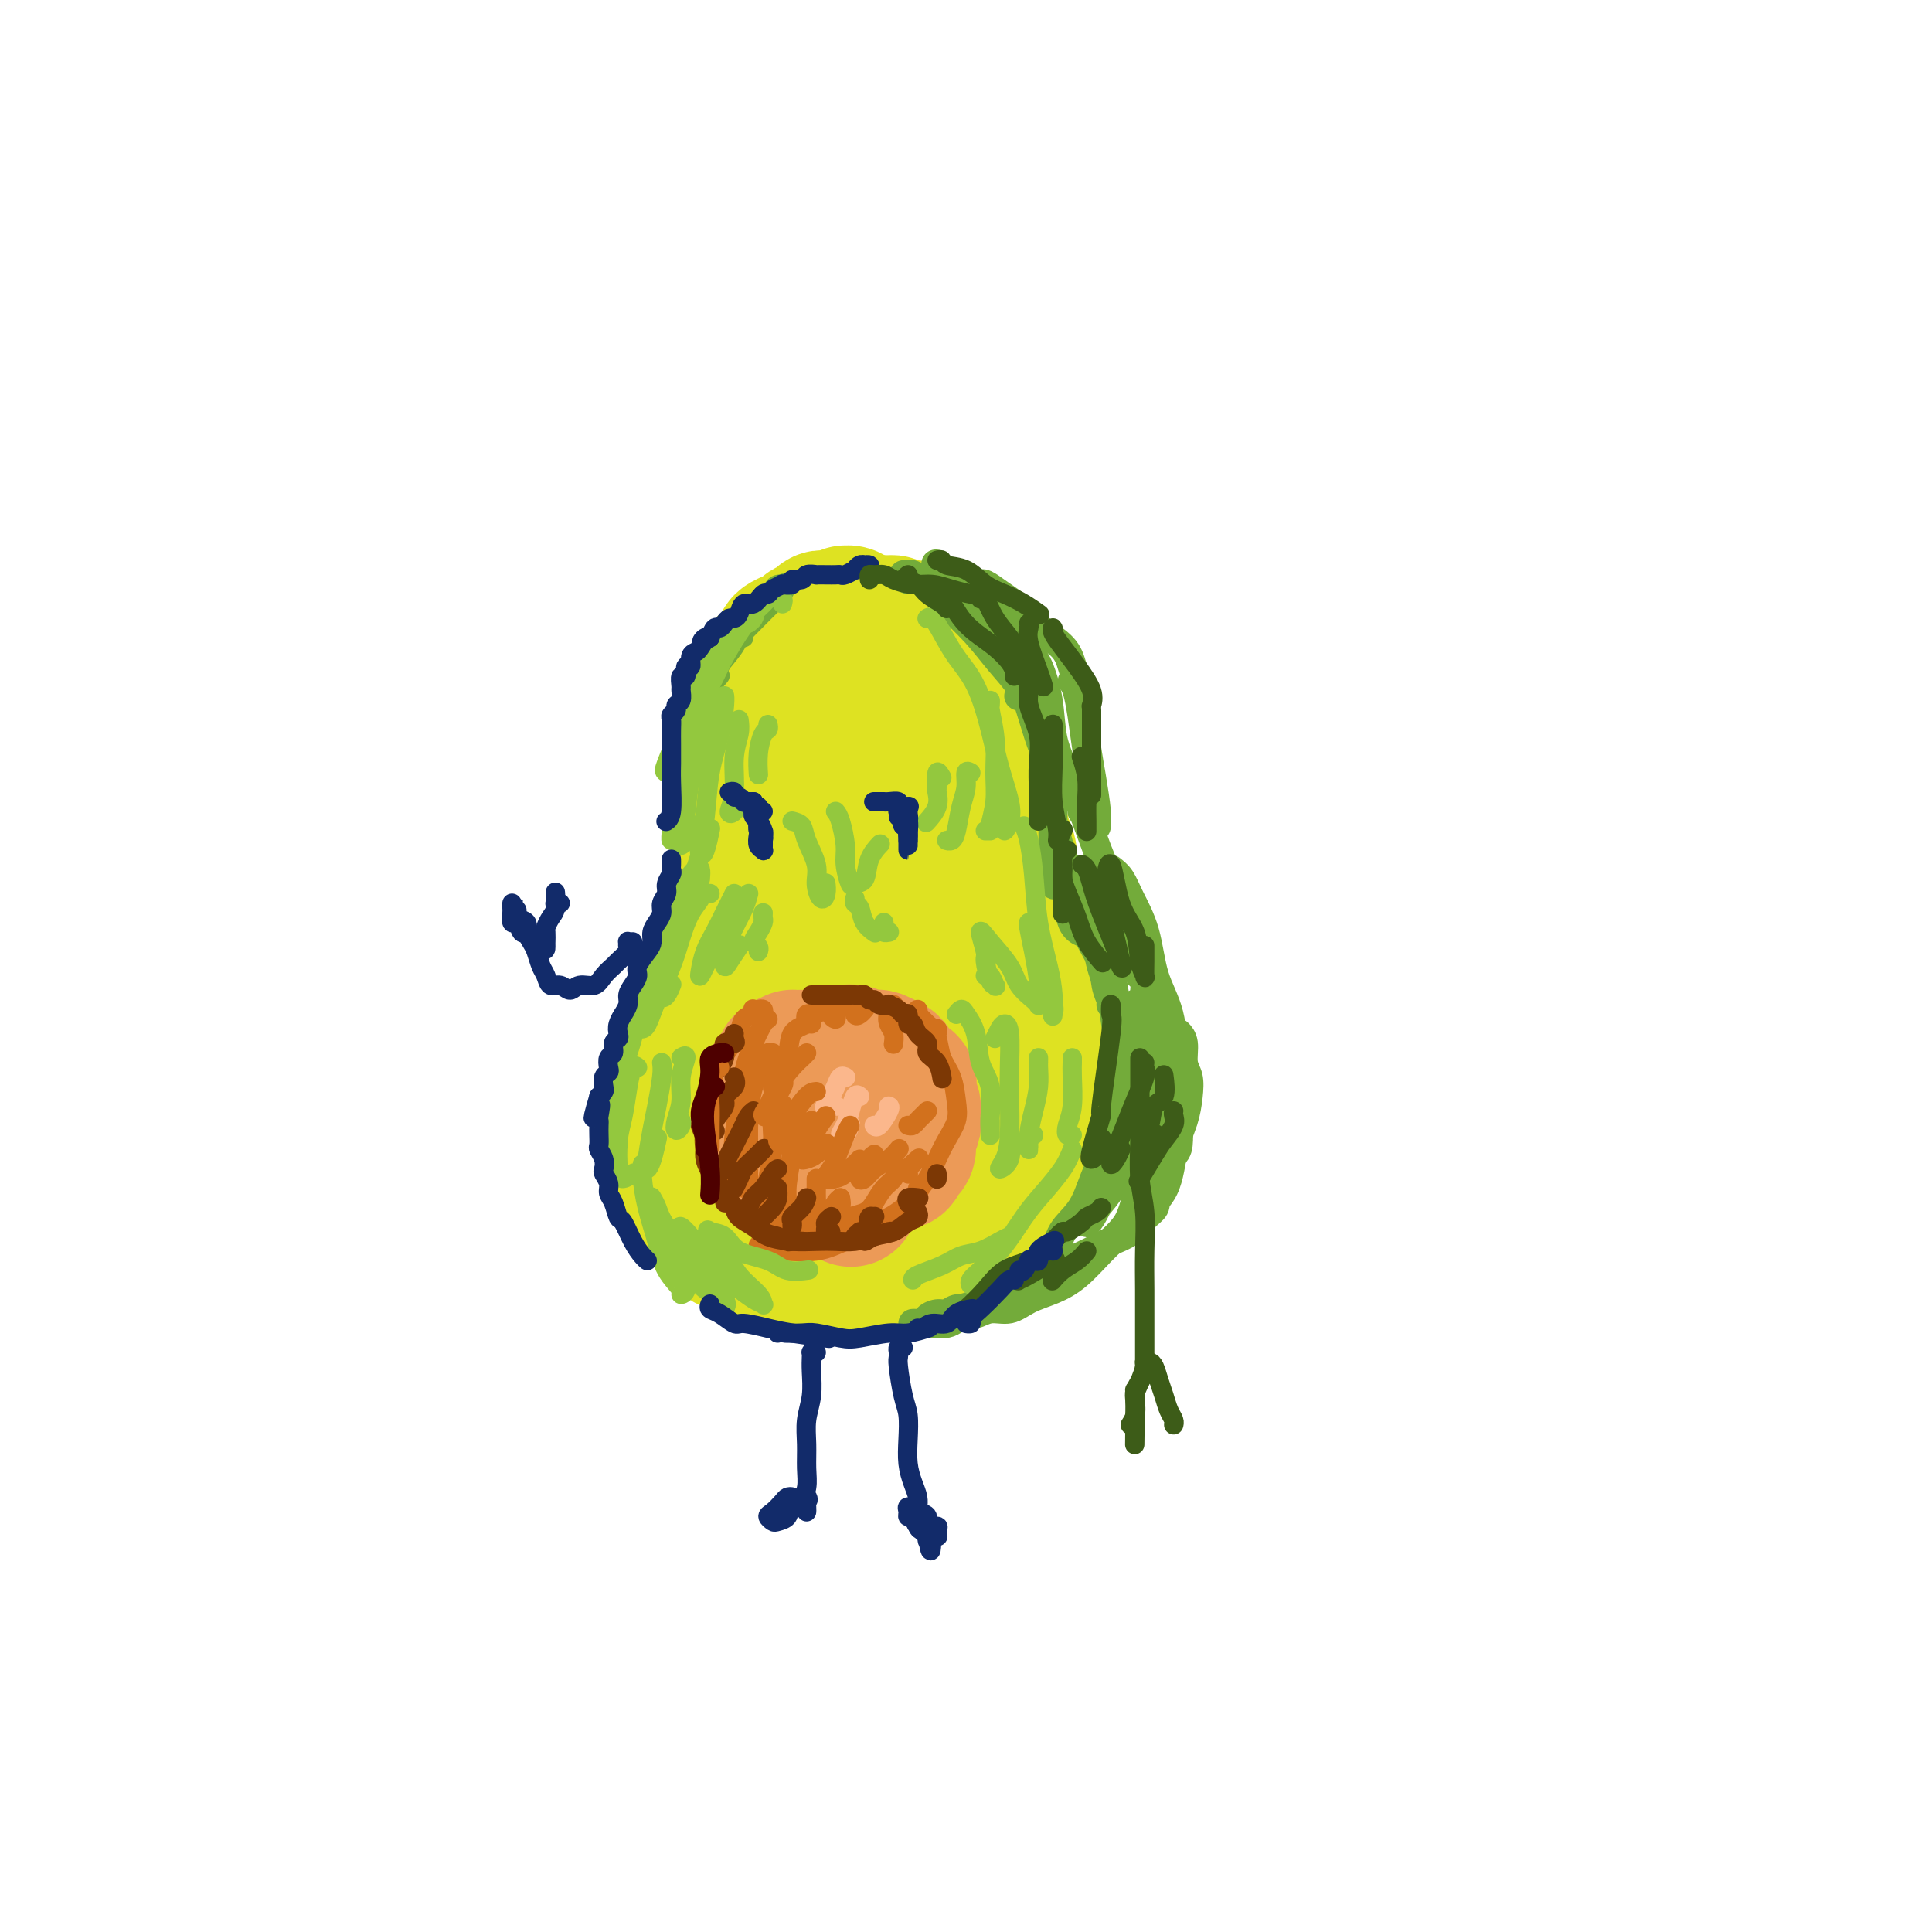 <svg viewBox='0 0 400 400' version='1.1' xmlns='http://www.w3.org/2000/svg' xmlns:xlink='http://www.w3.org/1999/xlink'><g fill='none' stroke='rgb(222,226,34)' stroke-width='28' stroke-linecap='round' stroke-linejoin='round'><path d='M177,128c0.081,0.115 0.162,0.231 0,0c-0.162,-0.231 -0.568,-0.808 -1,-1c-0.432,-0.192 -0.889,0.001 -1,0c-0.111,-0.001 0.125,-0.196 0,0c-0.125,0.196 -0.611,0.784 -1,1c-0.389,0.216 -0.680,0.061 -1,0c-0.320,-0.061 -0.667,-0.027 -1,0c-0.333,0.027 -0.651,0.049 -1,0c-0.349,-0.049 -0.729,-0.167 -1,0c-0.271,0.167 -0.435,0.618 -1,1c-0.565,0.382 -1.532,0.693 -2,1c-0.468,0.307 -0.437,0.608 -1,1c-0.563,0.392 -1.719,0.875 -2,1c-0.281,0.125 0.314,-0.107 0,0c-0.314,0.107 -1.538,0.555 -2,1c-0.462,0.445 -0.161,0.889 0,1c0.161,0.111 0.184,-0.111 0,0c-0.184,0.111 -0.575,0.556 -1,1c-0.425,0.444 -0.885,0.889 -1,1c-0.115,0.111 0.114,-0.110 0,0c-0.114,0.110 -0.570,0.553 -1,1c-0.430,0.447 -0.832,0.898 -1,1c-0.168,0.102 -0.101,-0.146 0,0c0.101,0.146 0.237,0.686 0,1c-0.237,0.314 -0.847,0.404 -1,1c-0.153,0.596 0.151,1.699 0,2c-0.151,0.301 -0.757,-0.200 -1,0c-0.243,0.200 -0.121,1.100 0,2'/><path d='M156,144c-1.233,2.029 -0.316,1.102 0,1c0.316,-0.102 0.032,0.620 0,1c-0.032,0.380 0.187,0.416 0,1c-0.187,0.584 -0.781,1.716 -1,2c-0.219,0.284 -0.062,-0.280 0,0c0.062,0.280 0.031,1.404 0,2c-0.031,0.596 -0.061,0.666 0,1c0.061,0.334 0.212,0.933 0,1c-0.212,0.067 -0.789,-0.399 -1,0c-0.211,0.399 -0.057,1.664 0,2c0.057,0.336 0.015,-0.257 0,0c-0.015,0.257 -0.004,1.363 0,2c0.004,0.637 0.001,0.803 0,1c-0.001,0.197 -0.000,0.424 0,1c0.000,0.576 0.000,1.502 0,2c-0.000,0.498 -0.000,0.567 0,1c0.000,0.433 0.000,1.229 0,2c-0.000,0.771 -0.000,1.518 0,2c0.000,0.482 0.000,0.700 0,1c-0.000,0.300 -0.000,0.681 0,1c0.000,0.319 0.000,0.577 0,1c-0.000,0.423 -0.000,1.011 0,1c0.000,-0.011 0.000,-0.621 0,-1c-0.000,-0.379 -0.000,-0.528 0,-1c0.000,-0.472 0.000,-1.267 0,-2c-0.000,-0.733 -0.000,-1.403 0,-2c0.000,-0.597 0.000,-1.122 0,-2c-0.000,-0.878 -0.000,-2.108 0,-3c0.000,-0.892 0.000,-1.446 0,-2'/><path d='M154,157c0.162,-2.308 0.568,-1.577 1,-2c0.432,-0.423 0.889,-2.000 1,-3c0.111,-1.000 -0.125,-1.423 0,-2c0.125,-0.577 0.611,-1.309 1,-2c0.389,-0.691 0.680,-1.341 1,-2c0.320,-0.659 0.668,-1.329 1,-2c0.332,-0.671 0.647,-1.344 1,-2c0.353,-0.656 0.743,-1.294 1,-2c0.257,-0.706 0.383,-1.481 1,-2c0.617,-0.519 1.727,-0.783 2,-1c0.273,-0.217 -0.292,-0.388 0,-1c0.292,-0.612 1.439,-1.666 2,-2c0.561,-0.334 0.535,0.051 1,0c0.465,-0.051 1.420,-0.539 2,-1c0.580,-0.461 0.785,-0.894 1,-1c0.215,-0.106 0.439,0.115 1,0c0.561,-0.115 1.459,-0.567 2,-1c0.541,-0.433 0.725,-0.849 1,-1c0.275,-0.151 0.641,-0.038 1,0c0.359,0.038 0.711,0.000 1,0c0.289,-0.000 0.515,0.038 1,0c0.485,-0.038 1.229,-0.151 2,0c0.771,0.151 1.569,0.566 2,1c0.431,0.434 0.497,0.886 1,1c0.503,0.114 1.444,-0.110 2,0c0.556,0.110 0.726,0.554 1,1c0.274,0.446 0.651,0.893 1,1c0.349,0.107 0.671,-0.126 1,0c0.329,0.126 0.666,0.611 1,1c0.334,0.389 0.667,0.683 1,1c0.333,0.317 0.667,0.659 1,1'/><path d='M190,137c1.879,1.280 1.077,0.980 1,1c-0.077,0.020 0.571,0.361 1,1c0.429,0.639 0.640,1.576 1,2c0.360,0.424 0.871,0.336 1,1c0.129,0.664 -0.123,2.079 0,3c0.123,0.921 0.621,1.346 1,2c0.379,0.654 0.637,1.537 1,2c0.363,0.463 0.829,0.506 1,1c0.171,0.494 0.046,1.439 0,2c-0.046,0.561 -0.012,0.738 0,1c0.012,0.262 0.003,0.609 0,1c-0.003,0.391 -0.001,0.826 0,1c0.001,0.174 0.000,0.087 0,0'/><path d='M176,131c0.358,-0.414 0.716,-0.829 1,-1c0.284,-0.171 0.495,-0.099 1,0c0.505,0.099 1.305,0.227 2,0c0.695,-0.227 1.285,-0.807 2,-1c0.715,-0.193 1.553,-0.000 2,0c0.447,0.000 0.501,-0.193 1,0c0.499,0.193 1.444,0.773 2,1c0.556,0.227 0.725,0.102 1,0c0.275,-0.102 0.656,-0.181 1,0c0.344,0.181 0.650,0.621 1,1c0.350,0.379 0.743,0.697 1,1c0.257,0.303 0.378,0.592 1,1c0.622,0.408 1.743,0.934 2,1c0.257,0.066 -0.352,-0.330 0,0c0.352,0.330 1.666,1.384 2,2c0.334,0.616 -0.310,0.792 0,1c0.310,0.208 1.576,0.447 2,1c0.424,0.553 0.007,1.418 0,2c-0.007,0.582 0.394,0.880 1,2c0.606,1.120 1.415,3.062 2,4c0.585,0.938 0.945,0.870 1,1c0.055,0.130 -0.197,0.456 0,1c0.197,0.544 0.841,1.304 1,2c0.159,0.696 -0.168,1.326 0,2c0.168,0.674 0.829,1.391 1,2c0.171,0.609 -0.150,1.111 0,2c0.150,0.889 0.769,2.166 1,3c0.231,0.834 0.072,1.223 0,2c-0.072,0.777 -0.058,1.940 0,3c0.058,1.060 0.159,2.017 0,3c-0.159,0.983 -0.580,1.991 -1,3'/><path d='M204,170c-0.156,1.933 -0.044,1.267 0,1c0.044,-0.267 0.022,-0.133 0,0'/><path d='M153,160c0.031,0.252 0.062,0.504 0,1c-0.062,0.496 -0.217,1.235 0,2c0.217,0.765 0.804,1.556 1,2c0.196,0.444 -0.000,0.542 0,1c0.000,0.458 0.196,1.278 0,2c-0.196,0.722 -0.785,1.348 -1,2c-0.215,0.652 -0.058,1.330 0,2c0.058,0.670 0.017,1.331 0,2c-0.017,0.669 -0.008,1.347 0,2c0.008,0.653 0.016,1.281 0,2c-0.016,0.719 -0.057,1.529 0,2c0.057,0.471 0.211,0.602 0,1c-0.211,0.398 -0.789,1.061 -1,2c-0.211,0.939 -0.056,2.153 0,3c0.056,0.847 0.012,1.326 0,2c-0.012,0.674 0.007,1.541 0,2c-0.007,0.459 -0.041,0.510 0,1c0.041,0.490 0.156,1.421 0,2c-0.156,0.579 -0.584,0.807 -1,1c-0.416,0.193 -0.819,0.353 -1,1c-0.181,0.647 -0.139,1.783 0,2c0.139,0.217 0.374,-0.486 0,0c-0.374,0.486 -1.358,2.160 -2,3c-0.642,0.840 -0.942,0.845 -1,1c-0.058,0.155 0.125,0.460 0,1c-0.125,0.540 -0.559,1.313 -1,2c-0.441,0.687 -0.889,1.286 -1,2c-0.111,0.714 0.115,1.542 0,2c-0.115,0.458 -0.569,0.546 -1,1c-0.431,0.454 -0.837,1.272 -1,2c-0.163,0.728 -0.081,1.364 0,2'/><path d='M143,213c-1.559,3.374 -0.956,1.809 -1,2c-0.044,0.191 -0.733,2.137 -1,3c-0.267,0.863 -0.110,0.644 0,1c0.110,0.356 0.173,1.289 0,2c-0.173,0.711 -0.582,1.201 -1,2c-0.418,0.799 -0.844,1.908 -1,3c-0.156,1.092 -0.042,2.168 0,3c0.042,0.832 0.010,1.420 0,2c-0.010,0.580 0.000,1.152 0,2c-0.000,0.848 -0.012,1.971 0,3c0.012,1.029 0.048,1.965 0,3c-0.048,1.035 -0.182,2.169 0,3c0.182,0.831 0.678,1.359 1,2c0.322,0.641 0.470,1.394 1,2c0.530,0.606 1.441,1.064 2,2c0.559,0.936 0.765,2.349 1,3c0.235,0.651 0.500,0.541 1,1c0.500,0.459 1.236,1.486 2,2c0.764,0.514 1.556,0.514 2,1c0.444,0.486 0.540,1.459 1,2c0.460,0.541 1.283,0.652 2,1c0.717,0.348 1.329,0.933 2,1c0.671,0.067 1.400,-0.385 2,0c0.600,0.385 1.071,1.606 2,2c0.929,0.394 2.317,-0.038 3,0c0.683,0.038 0.662,0.546 1,1c0.338,0.454 1.035,0.854 2,1c0.965,0.146 2.197,0.039 3,0c0.803,-0.039 1.178,-0.011 2,0c0.822,0.011 2.092,0.003 3,0c0.908,-0.003 1.454,-0.002 2,0'/><path d='M174,263c2.849,0.353 1.972,0.236 2,0c0.028,-0.236 0.962,-0.589 2,-1c1.038,-0.411 2.179,-0.879 3,-1c0.821,-0.121 1.322,0.103 2,0c0.678,-0.103 1.532,-0.535 2,-1c0.468,-0.465 0.548,-0.965 1,-1c0.452,-0.035 1.276,0.394 2,0c0.724,-0.394 1.350,-1.610 2,-2c0.650,-0.390 1.326,0.045 2,0c0.674,-0.045 1.346,-0.570 2,-1c0.654,-0.430 1.288,-0.763 2,-1c0.712,-0.237 1.500,-0.377 2,-1c0.500,-0.623 0.710,-1.729 1,-2c0.290,-0.271 0.659,0.293 1,0c0.341,-0.293 0.654,-1.444 1,-2c0.346,-0.556 0.724,-0.519 1,-1c0.276,-0.481 0.452,-1.481 1,-2c0.548,-0.519 1.470,-0.558 2,-1c0.530,-0.442 0.668,-1.288 1,-2c0.332,-0.712 0.859,-1.289 1,-2c0.141,-0.711 -0.103,-1.555 0,-2c0.103,-0.445 0.553,-0.490 1,-1c0.447,-0.510 0.890,-1.484 1,-2c0.110,-0.516 -0.114,-0.575 0,-1c0.114,-0.425 0.566,-1.217 1,-2c0.434,-0.783 0.848,-1.557 1,-2c0.152,-0.443 0.041,-0.555 0,-1c-0.041,-0.445 -0.011,-1.222 0,-2c0.011,-0.778 0.003,-1.556 0,-2c-0.003,-0.444 -0.001,-0.556 0,-1c0.001,-0.444 0.000,-1.222 0,-2'/><path d='M211,224c-0.000,-1.378 -0.000,-0.824 0,-1c0.000,-0.176 0.000,-1.083 0,-2c-0.000,-0.917 -0.000,-1.845 0,-2c0.000,-0.155 0.000,0.464 0,0c-0.000,-0.464 -0.000,-2.012 0,-3c0.000,-0.988 0.001,-1.416 0,-2c-0.001,-0.584 -0.003,-1.326 0,-2c0.003,-0.674 0.011,-1.282 0,-2c-0.011,-0.718 -0.042,-1.546 0,-2c0.042,-0.454 0.155,-0.533 0,-1c-0.155,-0.467 -0.580,-1.320 -1,-2c-0.420,-0.680 -0.836,-1.185 -1,-2c-0.164,-0.815 -0.074,-1.938 0,-3c0.074,-1.062 0.134,-2.063 0,-3c-0.134,-0.937 -0.461,-1.809 -1,-3c-0.539,-1.191 -1.289,-2.701 -2,-4c-0.711,-1.299 -1.382,-2.388 -2,-4c-0.618,-1.612 -1.183,-3.747 -2,-6c-0.817,-2.253 -1.886,-4.624 -3,-7c-1.114,-2.376 -2.272,-4.757 -3,-7c-0.728,-2.243 -1.027,-4.349 -2,-6c-0.973,-1.651 -2.622,-2.846 -4,-4c-1.378,-1.154 -2.485,-2.268 -4,-3c-1.515,-0.732 -3.437,-1.081 -5,-1c-1.563,0.081 -2.767,0.594 -4,1c-1.233,0.406 -2.495,0.707 -4,2c-1.505,1.293 -3.254,3.579 -5,6c-1.746,2.421 -3.489,4.979 -5,9c-1.511,4.021 -2.792,9.506 -4,15c-1.208,5.494 -2.345,10.998 -3,17c-0.655,6.002 -0.827,12.501 -1,19'/><path d='M155,221c-0.708,10.585 1.524,11.546 3,14c1.476,2.454 2.198,6.400 4,9c1.802,2.600 4.686,3.853 7,4c2.314,0.147 4.060,-0.812 6,-2c1.940,-1.188 4.074,-2.606 6,-6c1.926,-3.394 3.646,-8.764 5,-13c1.354,-4.236 2.344,-7.339 3,-13c0.656,-5.661 0.977,-13.879 1,-20c0.023,-6.121 -0.252,-10.143 -1,-13c-0.748,-2.857 -1.969,-4.547 -3,-5c-1.031,-0.453 -1.872,0.332 -3,1c-1.128,0.668 -2.542,1.220 -4,4c-1.458,2.780 -2.959,7.789 -4,12c-1.041,4.211 -1.623,7.623 -2,12c-0.377,4.377 -0.550,9.720 0,14c0.550,4.280 1.822,7.498 3,9c1.178,1.502 2.264,1.290 3,1c0.736,-0.290 1.124,-0.658 2,-2c0.876,-1.342 2.240,-3.660 3,-7c0.760,-3.340 0.918,-7.704 1,-12c0.082,-4.296 0.090,-8.525 0,-13c-0.090,-4.475 -0.277,-9.196 0,-13c0.277,-3.804 1.016,-6.692 1,-9c-0.016,-2.308 -0.789,-4.038 -1,-6c-0.211,-1.962 0.140,-4.157 0,-6c-0.140,-1.843 -0.770,-3.332 -1,-5c-0.230,-1.668 -0.059,-3.513 0,-5c0.059,-1.487 0.005,-2.615 0,-4c-0.005,-1.385 0.037,-3.027 0,-4c-0.037,-0.973 -0.153,-1.278 0,-2c0.153,-0.722 0.577,-1.861 1,-3'/><path d='M185,138c0.119,-11.237 0.416,-4.329 1,-2c0.584,2.329 1.454,0.078 2,-1c0.546,-1.078 0.769,-0.984 1,-1c0.231,-0.016 0.471,-0.142 1,0c0.529,0.142 1.346,0.552 2,1c0.654,0.448 1.144,0.934 2,1c0.856,0.066 2.080,-0.290 3,0c0.920,0.290 1.538,1.224 2,2c0.462,0.776 0.767,1.393 1,2c0.233,0.607 0.392,1.204 1,2c0.608,0.796 1.665,1.790 2,3c0.335,1.210 -0.051,2.638 0,4c0.051,1.362 0.538,2.660 1,4c0.462,1.340 0.897,2.722 1,4c0.103,1.278 -0.126,2.453 0,4c0.126,1.547 0.607,3.468 1,5c0.393,1.532 0.697,2.677 1,4c0.303,1.323 0.606,2.823 1,4c0.394,1.177 0.879,2.030 1,3c0.121,0.970 -0.122,2.059 0,3c0.122,0.941 0.610,1.736 1,3c0.390,1.264 0.683,2.998 1,4c0.317,1.002 0.659,1.274 1,2c0.341,0.726 0.683,1.907 1,3c0.317,1.093 0.610,2.096 1,3c0.390,0.904 0.879,1.707 1,3c0.121,1.293 -0.125,3.076 0,4c0.125,0.924 0.621,0.990 1,2c0.379,1.010 0.640,2.964 1,4c0.360,1.036 0.817,1.153 1,2c0.183,0.847 0.091,2.423 0,4'/><path d='M218,214c2.264,11.437 0.425,5.528 0,4c-0.425,-1.528 0.563,1.325 1,3c0.437,1.675 0.324,2.171 0,3c-0.324,0.829 -0.859,1.989 -1,3c-0.141,1.011 0.113,1.873 0,3c-0.113,1.127 -0.594,2.520 -1,4c-0.406,1.480 -0.737,3.049 -1,4c-0.263,0.951 -0.458,1.284 -1,2c-0.542,0.716 -1.431,1.815 -2,3c-0.569,1.185 -0.819,2.458 -1,3c-0.181,0.542 -0.295,0.354 -1,1c-0.705,0.646 -2.002,2.126 -3,3c-0.998,0.874 -1.697,1.141 -3,2c-1.303,0.859 -3.210,2.310 -4,3c-0.790,0.690 -0.465,0.618 -1,1c-0.535,0.382 -1.931,1.216 -3,2c-1.069,0.784 -1.811,1.517 -3,2c-1.189,0.483 -2.825,0.715 -4,1c-1.175,0.285 -1.889,0.624 -3,1c-1.111,0.376 -2.619,0.788 -4,1c-1.381,0.212 -2.637,0.223 -4,0c-1.363,-0.223 -2.835,-0.680 -4,-1c-1.165,-0.320 -2.022,-0.503 -3,-1c-0.978,-0.497 -2.077,-1.309 -3,-2c-0.923,-0.691 -1.672,-1.263 -3,-2c-1.328,-0.737 -3.237,-1.639 -4,-2c-0.763,-0.361 -0.382,-0.180 0,0'/></g>
<g fill='none' stroke='rgb(115,171,58)' stroke-width='6' stroke-linecap='round' stroke-linejoin='round'><path d='M194,117c-0.013,0.028 -0.026,0.055 0,0c0.026,-0.055 0.092,-0.194 0,0c-0.092,0.194 -0.342,0.719 0,1c0.342,0.281 1.275,0.316 2,1c0.725,0.684 1.242,2.015 2,3c0.758,0.985 1.758,1.623 3,3c1.242,1.377 2.725,3.493 4,5c1.275,1.507 2.343,2.406 3,3c0.657,0.594 0.902,0.884 1,1c0.098,0.116 0.049,0.058 0,0'/><path d='M194,118c0.073,-0.372 0.146,-0.744 0,-1c-0.146,-0.256 -0.511,-0.396 0,0c0.511,0.396 1.897,1.327 3,2c1.103,0.673 1.921,1.089 3,2c1.079,0.911 2.419,2.319 4,4c1.581,1.681 3.403,3.636 5,5c1.597,1.364 2.968,2.136 4,4c1.032,1.864 1.723,4.818 2,6c0.277,1.182 0.138,0.591 0,0'/><path d='M203,121c-0.049,0.043 -0.097,0.086 0,0c0.097,-0.086 0.341,-0.302 1,0c0.659,0.302 1.735,1.123 3,2c1.265,0.877 2.721,1.812 4,3c1.279,1.188 2.381,2.631 4,4c1.619,1.369 3.753,2.666 5,4c1.247,1.334 1.605,2.705 2,4c0.395,1.295 0.827,2.513 1,3c0.173,0.487 0.086,0.244 0,0'/><path d='M188,120c0.144,-0.423 0.289,-0.847 0,-1c-0.289,-0.153 -1.011,-0.036 -1,0c0.011,0.036 0.755,-0.008 1,0c0.245,0.008 -0.011,0.069 0,0c0.011,-0.069 0.287,-0.267 1,0c0.713,0.267 1.863,0.999 3,2c1.137,1.001 2.263,2.272 4,4c1.737,1.728 4.087,3.913 6,6c1.913,2.087 3.389,4.075 5,6c1.611,1.925 3.357,3.788 4,5c0.643,1.212 0.184,1.775 0,2c-0.184,0.225 -0.092,0.113 0,0'/><path d='M201,125c-0.108,0.033 -0.216,0.066 0,0c0.216,-0.066 0.758,-0.231 1,0c0.242,0.231 0.186,0.857 1,2c0.814,1.143 2.499,2.803 4,5c1.501,2.197 2.819,4.932 4,8c1.181,3.068 2.225,6.468 3,9c0.775,2.532 1.280,4.194 2,6c0.720,1.806 1.655,3.755 2,5c0.345,1.245 0.098,1.784 0,2c-0.098,0.216 -0.049,0.108 0,0'/><path d='M213,135c0.635,0.679 1.270,1.359 2,3c0.730,1.641 1.555,4.244 2,7c0.445,2.756 0.512,5.667 1,8c0.488,2.333 1.399,4.089 2,6c0.601,1.911 0.893,3.976 1,5c0.107,1.024 0.031,1.007 0,1c-0.031,-0.007 -0.015,-0.003 0,0'/><path d='M222,141c0.334,0.456 0.668,0.912 1,2c0.332,1.088 0.663,2.807 1,5c0.337,2.193 0.679,4.861 1,7c0.321,2.139 0.622,3.749 1,6c0.378,2.251 0.832,5.145 1,7c0.168,1.855 0.048,2.673 0,3c-0.048,0.327 -0.024,0.164 0,0'/><path d='M218,157c-0.000,0.424 -0.000,0.847 0,1c0.000,0.153 0.000,0.035 0,1c-0.000,0.965 -0.001,3.012 0,5c0.001,1.988 0.004,3.916 0,6c-0.004,2.084 -0.015,4.324 0,6c0.015,1.676 0.056,2.790 0,4c-0.056,1.210 -0.207,2.518 0,3c0.207,0.482 0.774,0.138 1,0c0.226,-0.138 0.113,-0.069 0,0'/><path d='M218,162c0.004,-0.433 0.008,-0.866 0,-1c-0.008,-0.134 -0.027,0.030 0,1c0.027,0.970 0.100,2.746 0,4c-0.100,1.254 -0.373,1.986 0,4c0.373,2.014 1.392,5.310 2,8c0.608,2.690 0.804,4.773 1,7c0.196,2.227 0.393,4.597 1,6c0.607,1.403 1.625,1.839 2,2c0.375,0.161 0.107,0.046 0,0c-0.107,-0.046 -0.054,-0.023 0,0'/><path d='M222,180c-0.516,0.097 -1.031,0.195 -1,0c0.031,-0.195 0.610,-0.681 1,0c0.390,0.681 0.592,2.529 1,5c0.408,2.471 1.024,5.566 2,8c0.976,2.434 2.314,4.207 3,6c0.686,1.793 0.720,3.604 1,5c0.280,1.396 0.806,2.376 1,3c0.194,0.624 0.055,0.893 0,1c-0.055,0.107 -0.028,0.054 0,0'/><path d='M226,193c-0.098,-0.113 -0.195,-0.227 0,0c0.195,0.227 0.683,0.794 1,2c0.317,1.206 0.463,3.051 1,5c0.537,1.949 1.464,4.003 2,6c0.536,1.997 0.679,3.936 1,6c0.321,2.064 0.818,4.254 1,6c0.182,1.746 0.049,3.047 0,3c-0.049,-0.047 -0.014,-1.442 0,-2c0.014,-0.558 0.007,-0.279 0,0'/><path d='M224,168c0.136,0.031 0.271,0.062 1,2c0.729,1.938 2.051,5.781 3,8c0.949,2.219 1.526,2.812 2,5c0.474,2.188 0.845,5.970 2,9c1.155,3.030 3.093,5.307 4,7c0.907,1.693 0.783,2.802 1,4c0.217,1.198 0.776,2.485 1,3c0.224,0.515 0.112,0.257 0,0'/><path d='M230,180c0.700,0.544 1.399,1.088 2,2c0.601,0.912 1.103,2.190 2,4c0.897,1.810 2.188,4.150 3,7c0.812,2.850 1.146,6.208 2,9c0.854,2.792 2.229,5.018 3,8c0.771,2.982 0.939,6.722 1,9c0.061,2.278 0.016,3.095 0,4c-0.016,0.905 -0.004,1.897 0,2c0.004,0.103 0.001,-0.685 0,-1c-0.001,-0.315 -0.001,-0.158 0,0'/><path d='M241,213c-0.196,0.861 -0.392,1.721 0,3c0.392,1.279 1.372,2.975 2,5c0.628,2.025 0.904,4.377 1,6c0.096,1.623 0.012,2.515 0,4c-0.012,1.485 0.049,3.561 0,5c-0.049,1.439 -0.209,2.241 -1,3c-0.791,0.759 -2.213,1.473 -3,2c-0.787,0.527 -0.939,0.865 -1,1c-0.061,0.135 -0.030,0.068 0,0'/><path d='M228,189c-0.017,-0.273 -0.035,-0.547 0,-1c0.035,-0.453 0.122,-1.087 0,-1c-0.122,0.087 -0.453,0.894 0,2c0.453,1.106 1.689,2.510 2,4c0.311,1.490 -0.302,3.066 0,7c0.302,3.934 1.519,10.226 2,14c0.481,3.774 0.227,5.029 0,7c-0.227,1.971 -0.425,4.658 -1,8c-0.575,3.342 -1.527,7.340 -2,10c-0.473,2.660 -0.467,3.981 -1,5c-0.533,1.019 -1.605,1.736 -2,2c-0.395,0.264 -0.113,0.075 0,0c0.113,-0.075 0.056,-0.038 0,0'/><path d='M232,229c0.152,0.299 0.304,0.599 0,2c-0.304,1.401 -1.063,3.905 -2,6c-0.937,2.095 -2.050,3.782 -3,6c-0.950,2.218 -1.736,4.969 -3,7c-1.264,2.031 -3.007,3.343 -4,5c-0.993,1.657 -1.237,3.659 -2,5c-0.763,1.341 -2.045,2.020 -3,3c-0.955,0.980 -1.582,2.262 -2,3c-0.418,0.738 -0.626,0.933 -1,1c-0.374,0.067 -0.913,0.006 -1,0c-0.087,-0.006 0.280,0.043 0,0c-0.280,-0.043 -1.205,-0.177 -2,0c-0.795,0.177 -1.459,0.664 -2,1c-0.541,0.336 -0.960,0.521 -2,1c-1.040,0.479 -2.702,1.253 -4,2c-1.298,0.747 -2.234,1.468 -3,2c-0.766,0.532 -1.364,0.875 -2,1c-0.636,0.125 -1.310,0.031 -2,0c-0.690,-0.031 -1.394,0.002 -2,0c-0.606,-0.002 -1.112,-0.038 -1,0c0.112,0.038 0.844,0.150 1,0c0.156,-0.150 -0.264,-0.562 0,-1c0.264,-0.438 1.212,-0.901 2,-1c0.788,-0.099 1.416,0.166 2,0c0.584,-0.166 1.123,-0.763 2,-1c0.877,-0.237 2.091,-0.115 3,0c0.909,0.115 1.514,0.223 2,0c0.486,-0.223 0.853,-0.778 1,-1c0.147,-0.222 0.073,-0.111 0,0'/><path d='M204,270c-0.448,0.412 -0.897,0.824 -1,1c-0.103,0.176 0.138,0.115 0,0c-0.138,-0.115 -0.657,-0.286 -1,0c-0.343,0.286 -0.512,1.027 0,1c0.512,-0.027 1.703,-0.824 3,-1c1.297,-0.176 2.699,0.267 4,0c1.301,-0.267 2.502,-1.243 4,-2c1.498,-0.757 3.294,-1.293 5,-2c1.706,-0.707 3.322,-1.584 5,-3c1.678,-1.416 3.416,-3.372 5,-5c1.584,-1.628 3.013,-2.928 4,-4c0.987,-1.072 1.531,-1.918 2,-3c0.469,-1.082 0.862,-2.402 1,-3c0.138,-0.598 0.023,-0.474 0,-1c-0.023,-0.526 0.048,-1.701 0,-2c-0.048,-0.299 -0.215,0.278 0,0c0.215,-0.278 0.812,-1.411 1,-2c0.188,-0.589 -0.032,-0.634 0,-1c0.032,-0.366 0.317,-1.052 1,-3c0.683,-1.948 1.764,-5.158 2,-7c0.236,-1.842 -0.372,-2.315 0,-3c0.372,-0.685 1.723,-1.581 2,-2c0.277,-0.419 -0.519,-0.359 -1,0c-0.481,0.359 -0.646,1.019 -1,2c-0.354,0.981 -0.898,2.285 -2,4c-1.102,1.715 -2.762,3.842 -4,6c-1.238,2.158 -2.053,4.346 -3,6c-0.947,1.654 -2.027,2.773 -3,4c-0.973,1.227 -1.839,2.561 -2,3c-0.161,0.439 0.383,-0.017 1,-1c0.617,-0.983 1.309,-2.491 2,-4'/><path d='M228,248c0.911,-1.889 1.689,-4.111 2,-5c0.311,-0.889 0.156,-0.444 0,0'/><path d='M236,221c-0.307,-0.353 -0.614,-0.707 -1,-1c-0.386,-0.293 -0.849,-0.527 -1,-1c-0.151,-0.473 0.012,-1.185 0,-2c-0.012,-0.815 -0.199,-1.734 0,-3c0.199,-1.266 0.784,-2.879 1,-4c0.216,-1.121 0.062,-1.749 0,-2c-0.062,-0.251 -0.031,-0.126 0,0'/><path d='M236,202c0.412,-0.223 0.824,-0.445 1,0c0.176,0.445 0.115,1.559 0,3c-0.115,1.441 -0.285,3.211 0,5c0.285,1.789 1.026,3.599 1,6c-0.026,2.401 -0.820,5.393 -1,8c-0.180,2.607 0.253,4.828 0,7c-0.253,2.172 -1.191,4.293 -2,6c-0.809,1.707 -1.487,2.998 -2,4c-0.513,1.002 -0.861,1.715 -1,2c-0.139,0.285 -0.070,0.143 0,0'/><path d='M242,219c-0.014,0.242 -0.027,0.484 0,1c0.027,0.516 0.095,1.305 0,3c-0.095,1.695 -0.351,4.297 -1,6c-0.649,1.703 -1.689,2.508 -2,4c-0.311,1.492 0.109,3.671 0,5c-0.109,1.329 -0.745,1.808 -1,2c-0.255,0.192 -0.127,0.096 0,0'/><path d='M244,214c-0.121,-0.123 -0.242,-0.246 0,0c0.242,0.246 0.847,0.861 1,2c0.153,1.139 -0.148,2.800 0,4c0.148,1.200 0.744,1.937 1,3c0.256,1.063 0.173,2.452 0,4c-0.173,1.548 -0.438,3.257 -1,5c-0.562,1.743 -1.423,3.521 -2,6c-0.577,2.479 -0.869,5.659 -2,8c-1.131,2.341 -3.101,3.843 -4,5c-0.899,1.157 -0.725,1.970 -1,2c-0.275,0.030 -0.997,-0.723 -1,-1c-0.003,-0.277 0.713,-0.079 1,0c0.287,0.079 0.143,0.040 0,0'/><path d='M239,248c0.161,0.697 0.322,1.394 0,2c-0.322,0.606 -1.128,1.121 -2,2c-0.872,0.879 -1.809,2.123 -3,3c-1.191,0.877 -2.634,1.387 -4,2c-1.366,0.613 -2.655,1.329 -4,2c-1.345,0.671 -2.748,1.296 -4,2c-1.252,0.704 -2.354,1.485 -4,2c-1.646,0.515 -3.836,0.762 -5,1c-1.164,0.238 -1.302,0.467 -2,1c-0.698,0.533 -1.958,1.370 -3,2c-1.042,0.630 -1.868,1.051 -2,1c-0.132,-0.051 0.429,-0.576 1,-1c0.571,-0.424 1.152,-0.748 2,-1c0.848,-0.252 1.965,-0.432 3,-1c1.035,-0.568 1.990,-1.525 3,-2c1.010,-0.475 2.075,-0.467 3,-1c0.925,-0.533 1.711,-1.605 2,-2c0.289,-0.395 0.083,-0.113 0,0c-0.083,0.113 -0.041,0.056 0,0'/><path d='M220,260c-0.535,-0.036 -1.071,-0.073 -2,0c-0.929,0.073 -2.252,0.254 -3,1c-0.748,0.746 -0.921,2.056 -2,3c-1.079,0.944 -3.063,1.520 -4,2c-0.937,0.480 -0.828,0.862 -1,1c-0.172,0.138 -0.626,0.030 -1,0c-0.374,-0.030 -0.668,0.018 -1,0c-0.332,-0.018 -0.700,-0.104 -1,0c-0.300,0.104 -0.531,0.396 -1,1c-0.469,0.604 -1.176,1.521 -2,2c-0.824,0.479 -1.767,0.521 -3,1c-1.233,0.479 -2.758,1.396 -4,2c-1.242,0.604 -2.203,0.894 -3,1c-0.797,0.106 -1.430,0.028 -2,0c-0.570,-0.028 -1.077,-0.008 -1,0c0.077,0.008 0.736,0.002 1,0c0.264,-0.002 0.132,-0.001 0,0'/></g>
<g fill='none' stroke='rgb(236,154,87)' stroke-width='28' stroke-linecap='round' stroke-linejoin='round'><path d='M166,220c0.078,-0.421 0.156,-0.842 0,-1c-0.156,-0.158 -0.548,-0.055 -1,0c-0.452,0.055 -0.966,0.060 -1,0c-0.034,-0.060 0.412,-0.185 0,0c-0.412,0.185 -1.683,0.679 -2,1c-0.317,0.321 0.322,0.470 0,1c-0.322,0.530 -1.603,1.440 -2,2c-0.397,0.560 0.089,0.769 0,1c-0.089,0.231 -0.752,0.483 -1,1c-0.248,0.517 -0.081,1.297 0,2c0.081,0.703 0.077,1.328 0,2c-0.077,0.672 -0.229,1.389 0,2c0.229,0.611 0.837,1.114 1,2c0.163,0.886 -0.118,2.154 0,3c0.118,0.846 0.636,1.270 1,2c0.364,0.730 0.573,1.766 1,2c0.427,0.234 1.072,-0.333 2,0c0.928,0.333 2.139,1.565 3,2c0.861,0.435 1.371,0.071 2,0c0.629,-0.071 1.376,0.151 2,0c0.624,-0.151 1.125,-0.673 2,-1c0.875,-0.327 2.123,-0.458 3,-1c0.877,-0.542 1.384,-1.496 2,-2c0.616,-0.504 1.342,-0.558 2,-1c0.658,-0.442 1.248,-1.273 2,-2c0.752,-0.727 1.665,-1.349 2,-2c0.335,-0.651 0.090,-1.329 0,-2c-0.090,-0.671 -0.026,-1.335 0,-2c0.026,-0.665 0.013,-1.333 0,-2'/><path d='M184,227c0.417,-1.351 0.460,-0.729 0,-1c-0.460,-0.271 -1.421,-1.435 -2,-2c-0.579,-0.565 -0.775,-0.530 -1,-1c-0.225,-0.470 -0.479,-1.447 -1,-2c-0.521,-0.553 -1.308,-0.684 -2,-1c-0.692,-0.316 -1.288,-0.816 -2,-1c-0.712,-0.184 -1.541,-0.050 -2,0c-0.459,0.050 -0.547,0.017 -1,0c-0.453,-0.017 -1.272,-0.017 -2,0c-0.728,0.017 -1.366,0.050 -2,0c-0.634,-0.050 -1.265,-0.183 -2,0c-0.735,0.183 -1.574,0.682 -2,1c-0.426,0.318 -0.440,0.455 -1,1c-0.560,0.545 -1.666,1.497 -2,2c-0.334,0.503 0.106,0.557 0,1c-0.106,0.443 -0.756,1.273 -1,2c-0.244,0.727 -0.081,1.349 0,2c0.081,0.651 0.081,1.329 0,2c-0.081,0.671 -0.243,1.335 0,2c0.243,0.665 0.892,1.330 1,2c0.108,0.670 -0.326,1.346 0,2c0.326,0.654 1.410,1.285 2,2c0.590,0.715 0.685,1.512 1,2c0.315,0.488 0.851,0.667 2,1c1.149,0.333 2.911,0.821 4,1c1.089,0.179 1.503,0.049 2,0c0.497,-0.049 1.075,-0.016 2,0c0.925,0.016 2.196,0.015 3,0c0.804,-0.015 1.139,-0.042 2,0c0.861,0.042 2.246,0.155 3,0c0.754,-0.155 0.877,-0.577 1,-1'/><path d='M184,241c3.038,-0.179 2.134,-0.628 2,-1c-0.134,-0.372 0.504,-0.667 1,-1c0.496,-0.333 0.851,-0.704 1,-1c0.149,-0.296 0.092,-0.517 0,-1c-0.092,-0.483 -0.220,-1.228 0,-2c0.220,-0.772 0.787,-1.572 1,-2c0.213,-0.428 0.071,-0.486 0,-1c-0.071,-0.514 -0.070,-1.486 0,-2c0.070,-0.514 0.208,-0.570 0,-1c-0.208,-0.430 -0.763,-1.232 -1,-2c-0.237,-0.768 -0.156,-1.501 0,-2c0.156,-0.499 0.389,-0.764 0,-1c-0.389,-0.236 -1.399,-0.442 -2,-1c-0.601,-0.558 -0.794,-1.469 -1,-2c-0.206,-0.531 -0.425,-0.682 -1,-1c-0.575,-0.318 -1.505,-0.804 -2,-1c-0.495,-0.196 -0.555,-0.101 -1,0c-0.445,0.101 -1.275,0.208 -2,0c-0.725,-0.208 -1.345,-0.732 -2,-1c-0.655,-0.268 -1.344,-0.280 -2,0c-0.656,0.280 -1.277,0.854 -2,1c-0.723,0.146 -1.547,-0.134 -2,0c-0.453,0.134 -0.536,0.683 -1,1c-0.464,0.317 -1.309,0.402 -2,1c-0.691,0.598 -1.228,1.707 -2,2c-0.772,0.293 -1.780,-0.231 -2,0c-0.220,0.231 0.347,1.217 0,2c-0.347,0.783 -1.608,1.365 -2,2c-0.392,0.635 0.087,1.325 0,2c-0.087,0.675 -0.739,1.336 -1,2c-0.261,0.664 -0.130,1.332 0,2'/><path d='M161,233c0.103,1.388 0.860,1.858 1,3c0.140,1.142 -0.336,2.955 0,4c0.336,1.045 1.483,1.322 2,2c0.517,0.678 0.405,1.758 1,2c0.595,0.242 1.897,-0.355 3,0c1.103,0.355 2.007,1.662 3,2c0.993,0.338 2.075,-0.294 3,0c0.925,0.294 1.693,1.512 2,2c0.307,0.488 0.154,0.244 0,0'/></g>
<g fill='none' stroke='rgb(210,113,29)' stroke-width='4' stroke-linecap='round' stroke-linejoin='round'><path d='M158,210c0.084,-0.421 0.168,-0.841 0,-1c-0.168,-0.159 -0.588,-0.055 -1,0c-0.412,0.055 -0.817,0.063 -1,0c-0.183,-0.063 -0.145,-0.195 0,0c0.145,0.195 0.396,0.719 0,1c-0.396,0.281 -1.440,0.320 -2,1c-0.560,0.680 -0.637,2.001 -1,3c-0.363,0.999 -1.012,1.677 -2,3c-0.988,1.323 -2.315,3.293 -3,5c-0.685,1.707 -0.727,3.153 -1,5c-0.273,1.847 -0.778,4.096 -1,6c-0.222,1.904 -0.161,3.463 0,5c0.161,1.537 0.422,3.053 1,4c0.578,0.947 1.475,1.326 2,2c0.525,0.674 0.680,1.643 1,2c0.320,0.357 0.806,0.102 1,0c0.194,-0.102 0.097,-0.051 0,0'/><path d='M159,211c-0.251,0.105 -0.502,0.210 -1,1c-0.498,0.790 -1.245,2.265 -2,4c-0.755,1.735 -1.520,3.729 -2,6c-0.480,2.271 -0.675,4.819 -1,7c-0.325,2.181 -0.780,3.996 -1,6c-0.220,2.004 -0.203,4.197 0,6c0.203,1.803 0.593,3.216 1,4c0.407,0.784 0.831,0.938 1,1c0.169,0.062 0.085,0.031 0,0'/><path d='M160,218c-0.362,-0.117 -0.724,-0.234 -1,0c-0.276,0.234 -0.467,0.818 -1,2c-0.533,1.182 -1.409,2.961 -2,5c-0.591,2.039 -0.897,4.337 -1,7c-0.103,2.663 -0.003,5.691 0,8c0.003,2.309 -0.090,3.901 0,5c0.090,1.099 0.364,1.707 1,2c0.636,0.293 1.633,0.271 2,0c0.367,-0.271 0.105,-0.792 0,-1c-0.105,-0.208 -0.052,-0.104 0,0'/><path d='M162,224c0.234,0.019 0.468,0.038 0,1c-0.468,0.962 -1.639,2.869 -2,5c-0.361,2.131 0.088,4.488 0,7c-0.088,2.512 -0.713,5.181 -1,7c-0.287,1.819 -0.234,2.789 0,4c0.234,1.211 0.650,2.665 1,3c0.350,0.335 0.633,-0.448 1,-1c0.367,-0.552 0.819,-0.872 1,-1c0.181,-0.128 0.090,-0.064 0,0'/><path d='M164,232c-0.031,0.043 -0.061,0.087 0,1c0.061,0.913 0.215,2.696 0,5c-0.215,2.304 -0.797,5.130 -1,7c-0.203,1.870 -0.026,2.785 0,4c0.026,1.215 -0.098,2.732 0,4c0.098,1.268 0.418,2.288 1,2c0.582,-0.288 1.426,-1.885 2,-3c0.574,-1.115 0.878,-1.747 1,-2c0.122,-0.253 0.061,-0.126 0,0'/><path d='M169,244c0.004,0.692 0.008,1.383 0,2c-0.008,0.617 -0.027,1.158 0,2c0.027,0.842 0.101,1.984 0,3c-0.101,1.016 -0.377,1.904 0,2c0.377,0.096 1.408,-0.601 2,-1c0.592,-0.399 0.746,-0.499 1,-1c0.254,-0.501 0.607,-1.404 1,-2c0.393,-0.596 0.827,-0.885 1,-1c0.173,-0.115 0.087,-0.058 0,0'/><path d='M174,248c0.133,0.656 0.266,1.312 0,2c-0.266,0.688 -0.931,1.409 -1,2c-0.069,0.591 0.456,1.052 1,1c0.544,-0.052 1.105,-0.618 2,-1c0.895,-0.382 2.123,-0.579 3,-1c0.877,-0.421 1.401,-1.065 2,-2c0.599,-0.935 1.271,-2.159 2,-3c0.729,-0.841 1.515,-1.298 2,-2c0.485,-0.702 0.669,-1.651 1,-2c0.331,-0.349 0.809,-0.100 1,0c0.191,0.100 0.096,0.050 0,0'/><path d='M188,243c0.060,0.054 0.119,0.107 0,0c-0.119,-0.107 -0.417,-0.375 0,-1c0.417,-0.625 1.548,-1.607 2,-2c0.452,-0.393 0.226,-0.196 0,0'/><path d='M194,214c0.105,-0.398 0.210,-0.795 0,-1c-0.210,-0.205 -0.736,-0.217 -1,0c-0.264,0.217 -0.266,0.663 0,1c0.266,0.337 0.800,0.567 1,1c0.200,0.433 0.066,1.071 0,1c-0.066,-0.071 -0.064,-0.850 0,-1c0.064,-0.150 0.189,0.329 0,0c-0.189,-0.329 -0.691,-1.466 -1,-2c-0.309,-0.534 -0.424,-0.467 -1,-1c-0.576,-0.533 -1.613,-1.668 -2,-2c-0.387,-0.332 -0.125,0.140 0,0c0.125,-0.140 0.112,-0.891 0,-1c-0.112,-0.109 -0.325,0.423 0,1c0.325,0.577 1.187,1.200 2,2c0.813,0.800 1.579,1.778 2,3c0.421,1.222 0.499,2.689 1,4c0.501,1.311 1.424,2.465 2,4c0.576,1.535 0.805,3.452 1,5c0.195,1.548 0.358,2.726 0,4c-0.358,1.274 -1.236,2.645 -2,4c-0.764,1.355 -1.415,2.696 -2,4c-0.585,1.304 -1.104,2.573 -2,4c-0.896,1.427 -2.168,3.012 -3,4c-0.832,0.988 -1.222,1.379 -2,2c-0.778,0.621 -1.944,1.474 -3,2c-1.056,0.526 -2.003,0.727 -3,1c-0.997,0.273 -2.043,0.617 -3,1c-0.957,0.383 -1.823,0.804 -3,1c-1.177,0.196 -2.663,0.168 -4,0c-1.337,-0.168 -2.525,-0.477 -4,-1c-1.475,-0.523 -3.238,-1.262 -5,-2'/><path d='M162,252c-2.297,-0.796 -1.541,-1.287 -2,-2c-0.459,-0.713 -2.135,-1.649 -3,-2c-0.865,-0.351 -0.920,-0.117 -1,0c-0.080,0.117 -0.187,0.118 0,0c0.187,-0.118 0.667,-0.355 1,0c0.333,0.355 0.519,1.301 1,2c0.481,0.699 1.258,1.150 2,2c0.742,0.850 1.449,2.100 2,3c0.551,0.900 0.946,1.449 2,2c1.054,0.551 2.766,1.105 4,1c1.234,-0.105 1.988,-0.869 3,-1c1.012,-0.131 2.281,0.372 3,0c0.719,-0.372 0.888,-1.617 1,-2c0.112,-0.383 0.166,0.098 0,0c-0.166,-0.098 -0.552,-0.774 -1,-1c-0.448,-0.226 -0.960,-0.001 -2,0c-1.040,0.001 -2.610,-0.221 -4,0c-1.390,0.221 -2.601,0.886 -4,1c-1.399,0.114 -2.986,-0.324 -4,0c-1.014,0.324 -1.455,1.409 -2,2c-0.545,0.591 -1.193,0.688 -1,1c0.193,0.312 1.225,0.838 2,1c0.775,0.162 1.291,-0.041 3,0c1.709,0.041 4.612,0.327 7,0c2.388,-0.327 4.262,-1.268 6,-2c1.738,-0.732 3.341,-1.254 5,-2c1.659,-0.746 3.372,-1.715 5,-3c1.628,-1.285 3.169,-2.884 4,-4c0.831,-1.116 0.952,-1.747 1,-2c0.048,-0.253 0.024,-0.126 0,0'/><path d='M168,212c-0.396,-0.314 -0.792,-0.628 -1,-1c-0.208,-0.372 -0.227,-0.804 0,-1c0.227,-0.196 0.702,-0.158 1,0c0.298,0.158 0.420,0.434 1,0c0.580,-0.434 1.618,-1.578 2,-2c0.382,-0.422 0.109,-0.120 0,0c-0.109,0.120 -0.055,0.060 0,0'/><path d='M173,208c0.144,0.348 0.287,0.695 0,1c-0.287,0.305 -1.005,0.566 -1,1c0.005,0.434 0.732,1.040 1,1c0.268,-0.040 0.077,-0.726 0,-1c-0.077,-0.274 -0.038,-0.137 0,0'/><path d='M177,206c-0.006,0.368 -0.012,0.736 0,1c0.012,0.264 0.042,0.424 0,1c-0.042,0.576 -0.156,1.567 0,2c0.156,0.433 0.580,0.309 1,0c0.420,-0.309 0.834,-0.803 1,-1c0.166,-0.197 0.083,-0.099 0,0'/><path d='M185,208c0.105,0.358 0.210,0.716 0,1c-0.210,0.284 -0.736,0.493 -1,1c-0.264,0.507 -0.267,1.311 0,2c0.267,0.689 0.803,1.262 1,2c0.197,0.738 0.056,1.639 0,2c-0.056,0.361 -0.028,0.180 0,0'/></g>
<g fill='none' stroke='rgb(251,183,140)' stroke-width='4' stroke-linecap='round' stroke-linejoin='round'><path d='M175,223c0.089,0.049 0.178,0.098 0,0c-0.178,-0.098 -0.624,-0.341 -1,0c-0.376,0.341 -0.682,1.268 -1,2c-0.318,0.732 -0.649,1.268 -1,2c-0.351,0.732 -0.723,1.660 -1,2c-0.277,0.340 -0.459,0.091 0,0c0.459,-0.091 1.560,-0.026 2,0c0.440,0.026 0.220,0.013 0,0'/><path d='M178,227c-0.330,-0.264 -0.660,-0.528 -1,0c-0.340,0.528 -0.690,1.847 -1,3c-0.310,1.153 -0.580,2.141 -1,3c-0.420,0.859 -0.989,1.591 -1,2c-0.011,0.409 0.535,0.495 1,0c0.465,-0.495 0.847,-1.570 1,-2c0.153,-0.430 0.076,-0.215 0,0'/><path d='M184,229c0.196,0.083 0.393,0.167 0,1c-0.393,0.833 -1.375,2.417 -2,3c-0.625,0.583 -0.893,0.167 -1,0c-0.107,-0.167 -0.054,-0.083 0,0'/></g>
<g fill='none' stroke='rgb(124,56,5)' stroke-width='4' stroke-linecap='round' stroke-linejoin='round'><path d='M152,214c-0.064,0.290 -0.129,0.581 0,1c0.129,0.419 0.451,0.967 0,1c-0.451,0.033 -1.675,-0.448 -2,0c-0.325,0.448 0.249,1.827 0,3c-0.249,1.173 -1.322,2.141 -2,3c-0.678,0.859 -0.963,1.611 -1,3c-0.037,1.389 0.172,3.416 0,5c-0.172,1.584 -0.727,2.723 -1,4c-0.273,1.277 -0.266,2.690 0,4c0.266,1.310 0.790,2.517 1,3c0.210,0.483 0.105,0.241 0,0'/><path d='M146,233c-0.549,-0.246 -1.098,-0.492 -1,0c0.098,0.492 0.842,1.721 1,3c0.158,1.279 -0.269,2.606 0,4c0.269,1.394 1.233,2.853 2,4c0.767,1.147 1.335,1.981 2,3c0.665,1.019 1.425,2.224 2,3c0.575,0.776 0.965,1.122 2,2c1.035,0.878 2.716,2.288 4,3c1.284,0.712 2.173,0.727 3,1c0.827,0.273 1.593,0.805 2,1c0.407,0.195 0.456,0.052 1,0c0.544,-0.052 1.584,-0.015 2,0c0.416,0.015 0.208,0.007 0,0'/><path d='M151,249c-0.508,0.017 -1.017,0.035 -1,0c0.017,-0.035 0.558,-0.122 1,0c0.442,0.122 0.784,0.453 1,1c0.216,0.547 0.304,1.309 1,2c0.696,0.691 1.998,1.309 3,2c1.002,0.691 1.702,1.454 3,2c1.298,0.546 3.194,0.876 5,1c1.806,0.124 3.524,0.044 5,0c1.476,-0.044 2.711,-0.050 4,0c1.289,0.050 2.633,0.157 4,0c1.367,-0.157 2.758,-0.578 4,-1c1.242,-0.422 2.334,-0.844 3,-1c0.666,-0.156 0.904,-0.044 1,0c0.096,0.044 0.048,0.022 0,0'/><path d='M178,255c-0.515,0.460 -1.029,0.920 -1,1c0.029,0.080 0.602,-0.220 1,0c0.398,0.220 0.622,0.960 1,1c0.378,0.040 0.910,-0.620 2,-1c1.090,-0.380 2.737,-0.480 4,-1c1.263,-0.520 2.143,-1.459 3,-2c0.857,-0.541 1.692,-0.684 2,-1c0.308,-0.316 0.088,-0.805 0,-1c-0.088,-0.195 -0.044,-0.098 0,0'/><path d='M152,223c0.243,0.659 0.485,1.319 0,2c-0.485,0.681 -1.699,1.384 -2,2c-0.301,0.616 0.311,1.144 0,2c-0.311,0.856 -1.545,2.038 -2,3c-0.455,0.962 -0.130,1.703 0,2c0.130,0.297 0.065,0.148 0,0'/><path d='M156,230c-0.354,0.287 -0.709,0.574 -1,1c-0.291,0.426 -0.519,0.990 -1,2c-0.481,1.010 -1.214,2.467 -2,4c-0.786,1.533 -1.623,3.143 -2,4c-0.377,0.857 -0.294,0.962 0,1c0.294,0.038 0.798,0.011 1,0c0.202,-0.011 0.101,-0.005 0,0'/><path d='M158,238c0.172,-0.178 0.344,-0.356 0,0c-0.344,0.356 -1.203,1.244 -2,2c-0.797,0.756 -1.533,1.378 -2,2c-0.467,0.622 -0.664,1.244 -1,2c-0.336,0.756 -0.810,1.644 -1,2c-0.190,0.356 -0.095,0.178 0,0'/><path d='M161,242c-0.249,0.128 -0.498,0.255 -1,1c-0.502,0.745 -1.258,2.107 -2,3c-0.742,0.893 -1.469,1.317 -2,2c-0.531,0.683 -0.866,1.624 -1,2c-0.134,0.376 -0.067,0.188 0,0'/><path d='M161,246c0.053,0.679 0.105,1.359 0,2c-0.105,0.641 -0.368,1.244 -1,2c-0.632,0.756 -1.633,1.667 -2,2c-0.367,0.333 -0.099,0.090 0,0c0.099,-0.090 0.028,-0.026 0,0c-0.028,0.026 -0.014,0.013 0,0'/><path d='M167,248c-0.196,0.639 -0.392,1.278 -1,2c-0.608,0.722 -1.627,1.528 -2,2c-0.373,0.472 -0.100,0.611 0,1c0.100,0.389 0.027,1.028 0,1c-0.027,-0.028 -0.008,-0.722 0,-1c0.008,-0.278 0.004,-0.139 0,0'/><path d='M172,252c0.115,-0.091 0.231,-0.182 0,0c-0.231,0.182 -0.808,0.637 -1,1c-0.192,0.363 0.000,0.633 0,1c0.000,0.367 -0.192,0.829 0,1c0.192,0.171 0.769,0.049 1,0c0.231,-0.049 0.115,-0.024 0,0'/><path d='M181,252c-0.393,-0.143 -0.786,-0.286 -1,0c-0.214,0.286 -0.250,1.000 0,1c0.250,0.000 0.786,-0.714 1,-1c0.214,-0.286 0.107,-0.143 0,0'/><path d='M188,248c-0.016,0.392 -0.032,0.785 0,1c0.032,0.215 0.112,0.254 0,0c-0.112,-0.254 -0.415,-0.799 0,-1c0.415,-0.201 1.547,-0.057 2,0c0.453,0.057 0.226,0.029 0,0'/><path d='M194,244c0.000,0.111 0.000,0.222 0,0c0.000,-0.222 0.000,-0.778 0,-1c0.000,-0.222 0.000,-0.111 0,0'/><path d='M168,206c0.447,0.000 0.893,0.000 1,0c0.107,-0.000 -0.126,-0.000 0,0c0.126,0.000 0.611,0.000 1,0c0.389,-0.000 0.682,-0.000 1,0c0.318,0.000 0.663,0.000 1,0c0.337,-0.000 0.668,-0.000 1,0c0.332,0.000 0.666,0.000 1,0c0.334,-0.000 0.667,-0.001 1,0c0.333,0.001 0.667,0.004 1,0c0.333,-0.004 0.667,-0.016 1,0c0.333,0.016 0.665,0.061 1,0c0.335,-0.061 0.672,-0.226 1,0c0.328,0.226 0.646,0.845 1,1c0.354,0.155 0.743,-0.152 1,0c0.257,0.152 0.383,0.763 1,1c0.617,0.237 1.724,0.100 2,0c0.276,-0.100 -0.281,-0.162 0,0c0.281,0.162 1.399,0.550 2,1c0.601,0.450 0.684,0.964 1,1c0.316,0.036 0.863,-0.405 1,0c0.137,0.405 -0.137,1.656 0,2c0.137,0.344 0.684,-0.219 1,0c0.316,0.219 0.400,1.218 1,2c0.600,0.782 1.716,1.345 2,2c0.284,0.655 -0.264,1.402 0,2c0.264,0.598 1.340,1.045 2,2c0.660,0.955 0.903,2.416 1,3c0.097,0.584 0.049,0.292 0,0'/></g>
<g fill='none' stroke='rgb(210,113,29)' stroke-width='4' stroke-linecap='round' stroke-linejoin='round'><path d='M167,211c-0.087,-0.088 -0.173,-0.177 0,0c0.173,0.177 0.607,0.619 0,1c-0.607,0.381 -2.254,0.701 -3,2c-0.746,1.299 -0.592,3.577 -1,5c-0.408,1.423 -1.377,1.990 -2,3c-0.623,1.010 -0.898,2.464 -1,3c-0.102,0.536 -0.029,0.153 0,0c0.029,-0.153 0.015,-0.077 0,0'/><path d='M167,218c-0.274,0.289 -0.548,0.578 -1,1c-0.452,0.422 -1.082,0.977 -2,2c-0.918,1.023 -2.123,2.516 -3,4c-0.877,1.484 -1.426,2.961 -2,4c-0.574,1.039 -1.175,1.639 -1,2c0.175,0.361 1.124,0.482 2,0c0.876,-0.482 1.679,-1.566 2,-2c0.321,-0.434 0.161,-0.217 0,0'/><path d='M169,226c-0.557,0.047 -1.113,0.094 -2,1c-0.887,0.906 -2.103,2.673 -3,4c-0.897,1.327 -1.474,2.216 -2,3c-0.526,0.784 -1.003,1.464 -1,2c0.003,0.536 0.484,0.928 1,1c0.516,0.072 1.066,-0.177 2,-1c0.934,-0.823 2.251,-2.222 3,-3c0.749,-0.778 0.928,-0.937 1,-1c0.072,-0.063 0.036,-0.032 0,0'/><path d='M171,231c-0.654,0.875 -1.308,1.749 -2,3c-0.692,1.251 -1.422,2.878 -2,4c-0.578,1.122 -1.006,1.740 -1,2c0.006,0.260 0.445,0.162 1,0c0.555,-0.162 1.226,-0.390 2,-1c0.774,-0.610 1.650,-1.603 2,-2c0.350,-0.397 0.175,-0.199 0,0'/><path d='M176,233c-0.215,0.324 -0.430,0.648 -1,2c-0.570,1.352 -1.496,3.733 -2,5c-0.504,1.267 -0.588,1.419 -1,2c-0.412,0.581 -1.154,1.592 -1,2c0.154,0.408 1.204,0.214 2,0c0.796,-0.214 1.337,-0.449 2,-1c0.663,-0.551 1.448,-1.418 2,-2c0.552,-0.582 0.872,-0.881 1,-1c0.128,-0.119 0.064,-0.060 0,0'/><path d='M181,239c-0.345,0.253 -0.690,0.507 -1,1c-0.310,0.493 -0.585,1.227 -1,2c-0.415,0.773 -0.969,1.587 -1,2c-0.031,0.413 0.461,0.426 1,0c0.539,-0.426 1.124,-1.289 2,-2c0.876,-0.711 2.044,-1.268 3,-2c0.956,-0.732 1.702,-1.638 2,-2c0.298,-0.362 0.149,-0.181 0,0'/><path d='M188,233c0.332,0.091 0.663,0.182 1,0c0.337,-0.182 0.678,-0.636 1,-1c0.322,-0.364 0.625,-0.636 1,-1c0.375,-0.364 0.821,-0.818 1,-1c0.179,-0.182 0.089,-0.091 0,0'/><path d='M149,221c-0.453,-0.048 -0.906,-0.097 -1,0c-0.094,0.097 0.171,0.338 0,1c-0.171,0.662 -0.778,1.744 -1,3c-0.222,1.256 -0.060,2.687 0,4c0.060,1.313 0.016,2.507 0,4c-0.016,1.493 -0.005,3.284 0,4c0.005,0.716 0.002,0.358 0,0'/></g>
<g fill='none' stroke='rgb(78,0,0)' stroke-width='4' stroke-linecap='round' stroke-linejoin='round'><path d='M150,218c-0.191,-0.057 -0.382,-0.114 -1,0c-0.618,0.114 -1.665,0.397 -2,1c-0.335,0.603 0.040,1.524 0,3c-0.040,1.476 -0.494,3.506 -1,5c-0.506,1.494 -1.063,2.452 -1,4c0.063,1.548 0.748,3.686 1,5c0.252,1.314 0.072,1.804 0,2c-0.072,0.196 -0.036,0.098 0,0'/><path d='M148,225c0.085,-0.048 0.170,-0.097 0,0c-0.170,0.097 -0.596,0.338 -1,1c-0.404,0.662 -0.788,1.744 -1,3c-0.212,1.256 -0.253,2.687 0,5c0.253,2.313 0.799,5.507 1,8c0.201,2.493 0.057,4.284 0,5c-0.057,0.716 -0.029,0.358 0,0'/></g>
<g fill='none' stroke='rgb(115,171,58)' stroke-width='4' stroke-linecap='round' stroke-linejoin='round'><path d='M162,122c0.081,-0.113 0.162,-0.226 0,0c-0.162,0.226 -0.569,0.791 -1,1c-0.431,0.209 -0.888,0.062 -1,0c-0.112,-0.062 0.122,-0.040 0,0c-0.122,0.040 -0.599,0.098 -1,0c-0.401,-0.098 -0.725,-0.351 -1,0c-0.275,0.351 -0.500,1.307 -1,2c-0.500,0.693 -1.275,1.122 -2,2c-0.725,0.878 -1.401,2.204 -2,3c-0.599,0.796 -1.120,1.062 -2,2c-0.880,0.938 -2.120,2.550 -3,4c-0.880,1.450 -1.399,2.739 -2,4c-0.601,1.261 -1.285,2.493 -2,4c-0.715,1.507 -1.462,3.290 -2,5c-0.538,1.710 -0.868,3.346 -1,4c-0.132,0.654 -0.066,0.327 0,0'/><path d='M154,132c-0.357,-0.051 -0.713,-0.102 -1,0c-0.287,0.102 -0.503,0.356 -1,1c-0.497,0.644 -1.274,1.678 -2,3c-0.726,1.322 -1.400,2.930 -2,5c-0.600,2.070 -1.128,4.600 -2,7c-0.872,2.400 -2.090,4.668 -3,7c-0.910,2.332 -1.512,4.728 -2,7c-0.488,2.272 -0.862,4.419 -1,6c-0.138,1.581 -0.039,2.594 0,3c0.039,0.406 0.020,0.203 0,0'/><path d='M162,121c0.085,0.016 0.171,0.032 0,0c-0.171,-0.032 -0.597,-0.113 -1,0c-0.403,0.113 -0.781,0.421 -1,1c-0.219,0.579 -0.279,1.431 -1,2c-0.721,0.569 -2.103,0.857 -3,2c-0.897,1.143 -1.311,3.142 -2,4c-0.689,0.858 -1.655,0.576 -2,1c-0.345,0.424 -0.069,1.554 0,2c0.069,0.446 -0.070,0.209 0,0c0.070,-0.209 0.349,-0.389 1,-1c0.651,-0.611 1.674,-1.654 3,-3c1.326,-1.346 2.956,-2.995 4,-4c1.044,-1.005 1.502,-1.366 2,-2c0.498,-0.634 1.037,-1.541 1,-2c-0.037,-0.459 -0.651,-0.470 -1,0c-0.349,0.470 -0.433,1.421 -1,2c-0.567,0.579 -1.617,0.786 -3,2c-1.383,1.214 -3.100,3.437 -4,5c-0.900,1.563 -0.984,2.468 -2,4c-1.016,1.532 -2.966,3.692 -4,5c-1.034,1.308 -1.154,1.763 -1,2c0.154,0.237 0.580,0.256 1,0c0.420,-0.256 0.834,-0.787 1,-1c0.166,-0.213 0.083,-0.106 0,0'/></g>
<g fill='none' stroke='rgb(147,200,62)' stroke-width='4' stroke-linecap='round' stroke-linejoin='round'><path d='M162,125c0.118,-0.449 0.236,-0.899 0,-1c-0.236,-0.101 -0.825,0.145 -1,0c-0.175,-0.145 0.063,-0.683 0,-1c-0.063,-0.317 -0.429,-0.413 -1,0c-0.571,0.413 -1.347,1.335 -2,2c-0.653,0.665 -1.184,1.071 -2,2c-0.816,0.929 -1.918,2.379 -3,4c-1.082,1.621 -2.146,3.414 -3,5c-0.854,1.586 -1.499,2.965 -2,4c-0.501,1.035 -0.857,1.724 -1,2c-0.143,0.276 -0.071,0.138 0,0'/><path d='M155,129c0.382,-0.305 0.764,-0.609 1,-1c0.236,-0.391 0.327,-0.867 0,-1c-0.327,-0.133 -1.073,0.078 -2,1c-0.927,0.922 -2.035,2.555 -3,4c-0.965,1.445 -1.787,2.702 -3,5c-1.213,2.298 -2.816,5.638 -4,8c-1.184,2.362 -1.949,3.746 -3,6c-1.051,2.254 -2.386,5.377 -3,7c-0.614,1.623 -0.505,1.744 0,2c0.505,0.256 1.405,0.646 2,0c0.595,-0.646 0.884,-2.327 1,-3c0.116,-0.673 0.058,-0.336 0,0'/><path d='M147,136c-0.243,0.762 -0.486,1.523 -1,3c-0.514,1.477 -1.300,3.669 -2,6c-0.700,2.331 -1.313,4.801 -2,7c-0.687,2.199 -1.448,4.127 -2,7c-0.552,2.873 -0.894,6.693 -1,9c-0.106,2.307 0.023,3.103 0,4c-0.023,0.897 -0.199,1.895 0,2c0.199,0.105 0.771,-0.684 1,-1c0.229,-0.316 0.114,-0.158 0,0'/><path d='M147,145c-0.026,-0.338 -0.052,-0.676 0,-1c0.052,-0.324 0.183,-0.634 0,0c-0.183,0.634 -0.680,2.212 -1,4c-0.320,1.788 -0.465,3.786 -1,6c-0.535,2.214 -1.461,4.645 -2,7c-0.539,2.355 -0.691,4.634 -1,7c-0.309,2.366 -0.776,4.819 -1,6c-0.224,1.181 -0.204,1.090 0,1c0.204,-0.090 0.593,-0.178 1,-1c0.407,-0.822 0.830,-2.378 1,-3c0.170,-0.622 0.085,-0.311 0,0'/><path d='M150,145c-0.016,-0.516 -0.031,-1.031 0,-1c0.031,0.031 0.110,0.610 0,2c-0.110,1.390 -0.408,3.592 -1,6c-0.592,2.408 -1.476,5.024 -2,8c-0.524,2.976 -0.687,6.313 -1,9c-0.313,2.687 -0.777,4.723 -1,6c-0.223,1.277 -0.204,1.796 0,2c0.204,0.204 0.593,0.093 1,-1c0.407,-1.093 0.830,-3.170 1,-4c0.170,-0.830 0.085,-0.415 0,0'/><path d='M153,149c0.123,0.883 0.246,1.765 0,3c-0.246,1.235 -0.861,2.821 -1,5c-0.139,2.179 0.198,4.951 0,7c-0.198,2.049 -0.929,3.374 -1,4c-0.071,0.626 0.519,0.553 1,0c0.481,-0.553 0.852,-1.587 1,-2c0.148,-0.413 0.074,-0.207 0,0'/><path d='M159,150c0.083,0.399 0.166,0.797 0,1c-0.166,0.203 -0.581,0.209 -1,1c-0.419,0.791 -0.844,2.367 -1,4c-0.156,1.633 -0.045,3.324 0,4c0.045,0.676 0.022,0.338 0,0'/><path d='M192,128c0.019,-0.016 0.037,-0.032 0,0c-0.037,0.032 -0.131,0.111 0,0c0.131,-0.111 0.486,-0.412 1,0c0.514,0.412 1.187,1.539 2,3c0.813,1.461 1.766,3.258 3,5c1.234,1.742 2.748,3.428 4,6c1.252,2.572 2.241,6.028 3,9c0.759,2.972 1.289,5.458 2,8c0.711,2.542 1.602,5.140 2,7c0.398,1.860 0.303,2.983 0,4c-0.303,1.017 -0.812,1.928 -1,2c-0.188,0.072 -0.054,-0.694 0,-1c0.054,-0.306 0.027,-0.153 0,0'/><path d='M205,146c0.031,-0.514 0.062,-1.027 0,-1c-0.062,0.027 -0.217,0.596 0,2c0.217,1.404 0.805,3.644 1,6c0.195,2.356 -0.004,4.827 0,7c0.004,2.173 0.211,4.046 0,6c-0.211,1.954 -0.840,3.988 -1,5c-0.160,1.012 0.149,1.003 0,1c-0.149,-0.003 -0.757,-0.001 -1,0c-0.243,0.001 -0.122,0.000 0,0'/><path d='M201,160c-0.446,-0.255 -0.893,-0.509 -1,0c-0.107,0.509 0.125,1.783 0,3c-0.125,1.217 -0.608,2.379 -1,4c-0.392,1.621 -0.693,3.703 -1,5c-0.307,1.297 -0.621,1.811 -1,2c-0.379,0.189 -0.823,0.054 -1,0c-0.177,-0.054 -0.089,-0.027 0,0'/><path d='M195,161c-0.427,-0.750 -0.854,-1.500 -1,-1c-0.146,0.500 -0.012,2.250 0,3c0.012,0.750 -0.100,0.500 0,1c0.100,0.500 0.412,1.750 0,3c-0.412,1.250 -1.546,2.500 -2,3c-0.454,0.500 -0.227,0.250 0,0'/><path d='M147,185c-0.297,0.014 -0.593,0.028 -1,0c-0.407,-0.028 -0.923,-0.100 -1,0c-0.077,0.100 0.285,0.370 0,1c-0.285,0.630 -1.218,1.619 -2,3c-0.782,1.381 -1.415,3.155 -2,5c-0.585,1.845 -1.124,3.762 -2,6c-0.876,2.238 -2.091,4.796 -3,7c-0.909,2.204 -1.514,4.055 -2,5c-0.486,0.945 -0.853,0.984 -1,1c-0.147,0.016 -0.073,0.008 0,0'/><path d='M145,182c0.064,-0.797 0.127,-1.593 0,-2c-0.127,-0.407 -0.446,-0.423 -1,0c-0.554,0.423 -1.344,1.286 -2,3c-0.656,1.714 -1.178,4.279 -2,7c-0.822,2.721 -1.943,5.597 -3,8c-1.057,2.403 -2.048,4.332 -3,6c-0.952,1.668 -1.863,3.076 -2,4c-0.137,0.924 0.502,1.364 1,1c0.498,-0.364 0.857,-1.533 1,-2c0.143,-0.467 0.072,-0.234 0,0'/><path d='M145,177c-0.243,0.641 -0.486,1.283 -1,3c-0.514,1.717 -1.298,4.511 -2,7c-0.702,2.489 -1.323,4.674 -2,7c-0.677,2.326 -1.411,4.795 -2,7c-0.589,2.205 -1.034,4.148 -1,5c0.034,0.852 0.548,0.614 1,0c0.452,-0.614 0.844,-1.604 1,-2c0.156,-0.396 0.078,-0.198 0,0'/><path d='M152,185c-0.672,1.329 -1.344,2.659 -2,4c-0.656,1.341 -1.297,2.694 -2,4c-0.703,1.306 -1.467,2.567 -2,4c-0.533,1.433 -0.836,3.039 -1,4c-0.164,0.961 -0.188,1.278 0,1c0.188,-0.278 0.589,-1.152 1,-2c0.411,-0.848 0.832,-1.671 1,-2c0.168,-0.329 0.084,-0.165 0,0'/><path d='M155,185c-0.256,0.942 -0.512,1.884 -1,3c-0.488,1.116 -1.209,2.407 -2,4c-0.791,1.593 -1.651,3.488 -2,5c-0.349,1.512 -0.186,2.643 0,3c0.186,0.357 0.396,-0.058 1,-1c0.604,-0.942 1.601,-2.412 2,-3c0.399,-0.588 0.199,-0.294 0,0'/><path d='M158,189c-0.020,0.355 -0.040,0.711 0,1c0.040,0.289 0.140,0.512 0,1c-0.140,0.488 -0.521,1.241 -1,2c-0.479,0.759 -1.056,1.523 -1,2c0.056,0.477 0.746,0.667 1,1c0.254,0.333 0.073,0.809 0,1c-0.073,0.191 -0.036,0.095 0,0'/><path d='M135,206c-0.083,0.401 -0.166,0.802 0,1c0.166,0.198 0.579,0.194 0,1c-0.579,0.806 -2.152,2.423 -3,4c-0.848,1.577 -0.971,3.113 -2,6c-1.029,2.887 -2.966,7.124 -4,10c-1.034,2.876 -1.167,4.392 -1,6c0.167,1.608 0.632,3.307 1,4c0.368,0.693 0.637,0.379 1,0c0.363,-0.379 0.818,-0.823 1,-1c0.182,-0.177 0.091,-0.089 0,0'/><path d='M132,221c-0.332,-0.300 -0.664,-0.600 -1,0c-0.336,0.600 -0.677,2.099 -1,4c-0.323,1.901 -0.629,4.204 -1,6c-0.371,1.796 -0.807,3.083 -1,5c-0.193,1.917 -0.145,4.462 0,6c0.145,1.538 0.385,2.068 1,2c0.615,-0.068 1.604,-0.734 2,-1c0.396,-0.266 0.198,-0.133 0,0'/><path d='M137,220c0.091,0.696 0.181,1.393 0,3c-0.181,1.607 -0.634,4.126 -1,6c-0.366,1.874 -0.644,3.104 -1,5c-0.356,1.896 -0.789,4.458 -1,6c-0.211,1.542 -0.201,2.063 0,2c0.201,-0.063 0.593,-0.709 1,-2c0.407,-1.291 0.831,-3.226 1,-4c0.169,-0.774 0.085,-0.387 0,0'/><path d='M141,219c0.543,-0.329 1.087,-0.658 1,0c-0.087,0.658 -0.804,2.303 -1,4c-0.196,1.697 0.130,3.446 0,5c-0.130,1.554 -0.714,2.914 -1,4c-0.286,1.086 -0.272,1.899 0,2c0.272,0.101 0.804,-0.511 1,-1c0.196,-0.489 0.056,-0.854 0,-1c-0.056,-0.146 -0.028,-0.073 0,0'/><path d='M133,241c-0.062,0.760 -0.124,1.520 0,3c0.124,1.480 0.435,3.679 1,6c0.565,2.321 1.385,4.765 2,7c0.615,2.235 1.025,4.262 2,6c0.975,1.738 2.517,3.187 3,4c0.483,0.813 -0.092,0.991 0,1c0.092,0.009 0.849,-0.152 1,-1c0.151,-0.848 -0.306,-2.382 -1,-4c-0.694,-1.618 -1.627,-3.319 -2,-4c-0.373,-0.681 -0.187,-0.340 0,0'/><path d='M135,248c-0.091,-0.153 -0.182,-0.305 0,0c0.182,0.305 0.637,1.068 1,2c0.363,0.932 0.633,2.033 2,4c1.367,1.967 3.829,4.801 5,7c1.171,2.199 1.049,3.761 2,5c0.951,1.239 2.974,2.153 4,3c1.026,0.847 1.054,1.628 1,2c-0.054,0.372 -0.190,0.334 0,0c0.190,-0.334 0.705,-0.966 0,-2c-0.705,-1.034 -2.630,-2.471 -4,-4c-1.370,-1.529 -2.183,-3.151 -3,-5c-0.817,-1.849 -1.637,-3.927 -2,-5c-0.363,-1.073 -0.270,-1.143 0,-1c0.270,0.143 0.717,0.497 2,2c1.283,1.503 3.402,4.155 5,6c1.598,1.845 2.677,2.882 4,4c1.323,1.118 2.892,2.317 4,3c1.108,0.683 1.756,0.852 2,1c0.244,0.148 0.083,0.277 0,0c-0.083,-0.277 -0.088,-0.961 -1,-2c-0.912,-1.039 -2.732,-2.435 -4,-4c-1.268,-1.565 -1.984,-3.299 -3,-5c-1.016,-1.701 -2.333,-3.368 -3,-4c-0.667,-0.632 -0.683,-0.228 0,0c0.683,0.228 2.065,0.282 3,1c0.935,0.718 1.425,2.101 3,3c1.575,0.899 4.237,1.313 6,2c1.763,0.687 2.629,1.646 4,2c1.371,0.354 3.249,0.101 4,0c0.751,-0.101 0.376,-0.051 0,0'/><path d='M212,171c0.326,0.716 0.651,1.433 1,3c0.349,1.567 0.721,3.986 1,7c0.279,3.014 0.467,6.623 1,10c0.533,3.377 1.413,6.521 2,9c0.587,2.479 0.882,4.293 1,6c0.118,1.707 0.059,3.308 0,4c-0.059,0.692 -0.119,0.474 0,0c0.119,-0.474 0.417,-1.205 0,-2c-0.417,-0.795 -1.548,-1.656 -2,-2c-0.452,-0.344 -0.226,-0.172 0,0'/><path d='M213,191c0.022,-0.005 0.044,-0.010 0,0c-0.044,0.010 -0.156,0.034 0,1c0.156,0.966 0.578,2.872 1,5c0.422,2.128 0.844,4.478 1,6c0.156,1.522 0.046,2.217 0,3c-0.046,0.783 -0.027,1.653 0,2c0.027,0.347 0.061,0.172 0,0c-0.061,-0.172 -0.217,-0.341 -1,-1c-0.783,-0.659 -2.192,-1.809 -3,-3c-0.808,-1.191 -1.016,-2.424 -2,-4c-0.984,-1.576 -2.744,-3.494 -4,-5c-1.256,-1.506 -2.007,-2.600 -2,-2c0.007,0.600 0.773,2.895 1,4c0.227,1.105 -0.086,1.021 0,2c0.086,0.979 0.569,3.023 1,4c0.431,0.977 0.809,0.889 1,1c0.191,0.111 0.196,0.422 0,0c-0.196,-0.422 -0.591,-1.575 -1,-2c-0.409,-0.425 -0.831,-0.121 -1,0c-0.169,0.121 -0.084,0.061 0,0'/><path d='M184,193c0.113,-0.022 0.226,-0.045 0,0c-0.226,0.045 -0.793,0.156 -1,0c-0.207,-0.156 -0.056,-0.581 0,-1c0.056,-0.419 0.016,-0.834 0,-1c-0.016,-0.166 -0.008,-0.083 0,0'/><path d='M177,186c-0.099,0.384 -0.198,0.769 0,1c0.198,0.231 0.692,0.309 1,1c0.308,0.691 0.429,1.994 1,3c0.571,1.006 1.592,1.716 2,2c0.408,0.284 0.204,0.142 0,0'/><path d='M164,170c0.794,0.209 1.589,0.418 2,1c0.411,0.582 0.440,1.538 1,3c0.560,1.462 1.653,3.432 2,5c0.347,1.568 -0.051,2.736 0,4c0.051,1.264 0.549,2.626 1,3c0.451,0.374 0.853,-0.240 1,-1c0.147,-0.760 0.040,-1.666 0,-2c-0.040,-0.334 -0.011,-0.095 0,0c0.011,0.095 0.006,0.048 0,0'/><path d='M173,168c0.302,0.368 0.605,0.736 1,2c0.395,1.264 0.884,3.424 1,5c0.116,1.576 -0.139,2.568 0,4c0.139,1.432 0.672,3.305 1,4c0.328,0.695 0.453,0.214 1,0c0.547,-0.214 1.518,-0.160 2,-1c0.482,-0.840 0.476,-2.572 1,-4c0.524,-1.428 1.578,-2.551 2,-3c0.422,-0.449 0.211,-0.225 0,0'/><path d='M198,210c0.366,-0.456 0.733,-0.911 1,-1c0.267,-0.089 0.436,0.189 1,1c0.564,0.811 1.524,2.157 2,4c0.476,1.843 0.467,4.184 1,6c0.533,1.816 1.607,3.107 2,5c0.393,1.893 0.105,4.388 0,6c-0.105,1.612 -0.028,2.341 0,3c0.028,0.659 0.008,1.249 0,1c-0.008,-0.249 -0.002,-1.336 0,-2c0.002,-0.664 0.001,-0.904 0,-1c-0.001,-0.096 -0.000,-0.048 0,0'/><path d='M206,215c0.340,-0.719 0.679,-1.438 1,-2c0.321,-0.562 0.622,-0.966 1,-1c0.378,-0.034 0.831,0.301 1,2c0.169,1.699 0.054,4.761 0,7c-0.054,2.239 -0.045,3.654 0,6c0.045,2.346 0.128,5.623 0,8c-0.128,2.377 -0.465,3.855 -1,5c-0.535,1.145 -1.267,1.956 -1,2c0.267,0.044 1.533,-0.681 2,-2c0.467,-1.319 0.133,-3.234 0,-4c-0.133,-0.766 -0.067,-0.383 0,0'/><path d='M215,220c0.006,-0.560 0.012,-1.119 0,-1c-0.012,0.119 -0.041,0.917 0,2c0.041,1.083 0.154,2.452 0,4c-0.154,1.548 -0.573,3.276 -1,5c-0.427,1.724 -0.860,3.442 -1,5c-0.140,1.558 0.014,2.954 0,3c-0.014,0.046 -0.196,-1.257 0,-2c0.196,-0.743 0.770,-0.927 1,-1c0.230,-0.073 0.115,-0.037 0,0'/><path d='M222,219c0.008,0.237 0.015,0.474 0,1c-0.015,0.526 -0.053,1.342 0,3c0.053,1.658 0.196,4.157 0,6c-0.196,1.843 -0.733,3.030 -1,4c-0.267,0.970 -0.264,1.723 0,2c0.264,0.277 0.790,0.079 1,0c0.210,-0.079 0.105,-0.040 0,0'/><path d='M222,238c-0.483,1.229 -0.967,2.458 -2,4c-1.033,1.542 -2.616,3.398 -4,5c-1.384,1.602 -2.568,2.949 -4,5c-1.432,2.051 -3.110,4.807 -5,7c-1.890,2.193 -3.991,3.824 -5,5c-1.009,1.176 -0.925,1.898 -1,2c-0.075,0.102 -0.309,-0.416 0,-1c0.309,-0.584 1.160,-1.234 2,-2c0.840,-0.766 1.669,-1.647 2,-2c0.331,-0.353 0.166,-0.176 0,0'/><path d='M209,256c-0.491,0.214 -0.983,0.428 -2,1c-1.017,0.572 -2.560,1.502 -4,2c-1.440,0.498 -2.778,0.564 -4,1c-1.222,0.436 -2.327,1.240 -4,2c-1.673,0.760 -3.912,1.474 -5,2c-1.088,0.526 -1.025,0.865 -1,1c0.025,0.135 0.013,0.068 0,0'/></g>
<g fill='none' stroke='rgb(61,92,24)' stroke-width='4' stroke-linecap='round' stroke-linejoin='round'><path d='M211,138c0.906,1.381 1.812,2.762 2,4c0.188,1.238 -0.342,2.332 0,4c0.342,1.668 1.556,3.911 2,6c0.444,2.089 0.119,4.024 0,6c-0.119,1.976 -0.032,3.994 0,6c0.032,2.006 0.009,4.002 0,5c-0.009,0.998 -0.002,1.000 0,1c0.002,0.000 0.001,0.000 0,0'/><path d='M218,151c0.002,-0.626 0.005,-1.251 0,-1c-0.005,0.251 -0.016,1.380 0,3c0.016,1.620 0.061,3.733 0,6c-0.061,2.267 -0.226,4.688 0,7c0.226,2.312 0.845,4.515 1,6c0.155,1.485 -0.154,2.254 0,2c0.154,-0.254 0.772,-1.530 1,-2c0.228,-0.470 0.065,-0.134 0,0c-0.065,0.134 -0.033,0.067 0,0'/><path d='M224,157c-0.113,-0.329 -0.226,-0.659 0,0c0.226,0.659 0.793,2.306 1,4c0.207,1.694 0.056,3.433 0,5c-0.056,1.567 -0.015,2.960 0,4c0.015,1.040 0.004,1.726 0,2c-0.004,0.274 -0.002,0.137 0,0'/><path d='M196,123c-0.070,0.381 -0.140,0.762 0,1c0.140,0.238 0.489,0.332 1,1c0.511,0.668 1.184,1.909 2,3c0.816,1.091 1.774,2.033 3,3c1.226,0.967 2.721,1.958 4,3c1.279,1.042 2.343,2.135 3,3c0.657,0.865 0.908,1.502 1,2c0.092,0.498 0.026,0.857 0,1c-0.026,0.143 -0.013,0.072 0,0'/><path d='M203,124c-0.074,-0.442 -0.147,-0.883 0,-1c0.147,-0.117 0.516,0.092 1,1c0.484,0.908 1.083,2.517 2,4c0.917,1.483 2.153,2.841 3,4c0.847,1.159 1.305,2.120 2,3c0.695,0.880 1.627,1.680 2,2c0.373,0.320 0.186,0.160 0,0'/><path d='M213,129c0.053,0.241 0.105,0.482 0,1c-0.105,0.518 -0.368,1.314 0,3c0.368,1.686 1.368,4.262 2,6c0.632,1.738 0.895,2.640 1,3c0.105,0.360 0.053,0.180 0,0'/><path d='M221,176c-0.423,-0.131 -0.845,-0.262 -1,0c-0.155,0.262 -0.041,0.918 0,2c0.041,1.082 0.011,2.589 0,4c-0.011,1.411 -0.003,2.726 0,4c0.003,1.274 0.001,2.507 0,3c-0.001,0.493 -0.000,0.247 0,0'/><path d='M220,180c-0.062,0.625 -0.125,1.251 0,2c0.125,0.749 0.436,1.623 1,3c0.564,1.377 1.380,3.259 2,5c0.620,1.741 1.042,3.343 2,5c0.958,1.657 2.450,3.369 3,4c0.550,0.631 0.157,0.180 0,0c-0.157,-0.180 -0.079,-0.090 0,0'/><path d='M224,179c0.338,0.186 0.675,0.372 1,1c0.325,0.628 0.636,1.698 1,3c0.364,1.302 0.779,2.837 2,6c1.221,3.163 3.247,7.953 4,10c0.753,2.047 0.231,1.351 0,1c-0.231,-0.351 -0.171,-0.356 0,0c0.171,0.356 0.455,1.072 0,-1c-0.455,-2.072 -1.648,-6.932 -2,-9c-0.352,-2.068 0.137,-1.343 0,-2c-0.137,-0.657 -0.899,-2.696 -1,-5c-0.101,-2.304 0.460,-4.873 1,-4c0.540,0.873 1.059,5.189 2,8c0.941,2.811 2.305,4.118 3,6c0.695,1.882 0.722,4.339 1,6c0.278,1.661 0.806,2.525 1,3c0.194,0.475 0.052,0.560 0,0c-0.052,-0.560 -0.014,-1.766 0,-3c0.014,-1.234 0.004,-2.495 0,-3c-0.004,-0.505 -0.002,-0.252 0,0'/><path d='M230,210c0.017,-1.072 0.035,-2.144 0,-2c-0.035,0.144 -0.122,1.503 0,2c0.122,0.497 0.452,0.134 0,4c-0.452,3.866 -1.688,11.963 -2,15c-0.312,3.037 0.298,1.013 0,2c-0.298,0.987 -1.505,4.986 -2,7c-0.495,2.014 -0.277,2.045 0,2c0.277,-0.045 0.613,-0.166 1,-1c0.387,-0.834 0.825,-2.381 1,-3c0.175,-0.619 0.088,-0.309 0,0'/><path d='M237,220c-0.048,0.316 -0.096,0.633 0,1c0.096,0.367 0.337,0.786 0,2c-0.337,1.214 -1.250,3.224 -2,5c-0.750,1.776 -1.336,3.320 -2,5c-0.664,1.680 -1.407,3.497 -2,5c-0.593,1.503 -1.035,2.691 -1,3c0.035,0.309 0.548,-0.263 1,-1c0.452,-0.737 0.843,-1.639 1,-2c0.157,-0.361 0.078,-0.180 0,0'/><path d='M241,223c-0.056,-0.418 -0.112,-0.835 0,0c0.112,0.835 0.391,2.924 0,4c-0.391,1.076 -1.453,1.139 -2,2c-0.547,0.861 -0.580,2.519 -1,4c-0.420,1.481 -1.229,2.783 -1,3c0.229,0.217 1.494,-0.652 2,-1c0.506,-0.348 0.253,-0.174 0,0'/><path d='M243,230c-0.051,0.274 -0.102,0.547 0,1c0.102,0.453 0.356,1.085 0,2c-0.356,0.915 -1.322,2.111 -2,3c-0.678,0.889 -1.067,1.470 -2,3c-0.933,1.530 -2.409,4.009 -3,5c-0.591,0.991 -0.295,0.496 0,0'/><path d='M228,250c-0.203,0.323 -0.407,0.645 -1,1c-0.593,0.355 -1.577,0.742 -2,1c-0.423,0.258 -0.287,0.387 -1,1c-0.713,0.613 -2.275,1.712 -3,2c-0.725,0.288 -0.613,-0.234 -1,0c-0.387,0.234 -1.274,1.223 -2,2c-0.726,0.777 -1.290,1.343 -2,2c-0.710,0.657 -1.565,1.405 -3,2c-1.435,0.595 -3.449,1.035 -5,2c-1.551,0.965 -2.639,2.454 -4,4c-1.361,1.546 -2.994,3.149 -4,4c-1.006,0.851 -1.383,0.950 -1,1c0.383,0.050 1.526,0.052 3,-1c1.474,-1.052 3.278,-3.158 4,-4c0.722,-0.842 0.361,-0.421 0,0'/><path d='M218,259c0.065,-0.095 0.129,-0.190 0,0c-0.129,0.190 -0.452,0.664 -1,1c-0.548,0.336 -1.321,0.534 -2,1c-0.679,0.466 -1.263,1.199 -2,2c-0.737,0.801 -1.627,1.668 -2,2c-0.373,0.332 -0.230,0.128 0,0c0.230,-0.128 0.546,-0.179 2,-1c1.454,-0.821 4.045,-2.413 5,-3c0.955,-0.587 0.273,-0.168 0,0c-0.273,0.168 -0.136,0.084 0,0'/><path d='M225,259c-0.566,0.679 -1.132,1.359 -2,2c-0.868,0.641 -2.037,1.244 -3,2c-0.963,0.756 -1.721,1.665 -2,2c-0.279,0.335 -0.080,0.096 0,0c0.080,-0.096 0.040,-0.048 0,0'/></g>
<g fill='none' stroke='rgb(18,43,106)' stroke-width='4' stroke-linecap='round' stroke-linejoin='round'><path d='M180,118c0.119,-0.420 0.238,-0.841 0,-1c-0.238,-0.159 -0.832,-0.058 -1,0c-0.168,0.058 0.092,0.072 0,0c-0.092,-0.072 -0.536,-0.229 -1,0c-0.464,0.229 -0.950,0.846 -1,1c-0.050,0.154 0.335,-0.155 0,0c-0.335,0.155 -1.390,0.773 -2,1c-0.610,0.227 -0.774,0.061 -1,0c-0.226,-0.061 -0.512,-0.017 -1,0c-0.488,0.017 -1.176,0.009 -2,0c-0.824,-0.009 -1.784,-0.017 -2,0c-0.216,0.017 0.312,0.061 0,0c-0.312,-0.061 -1.465,-0.226 -2,0c-0.535,0.226 -0.453,0.845 -1,1c-0.547,0.155 -1.722,-0.152 -2,0c-0.278,0.152 0.343,0.763 0,1c-0.343,0.237 -1.649,0.100 -2,0c-0.351,-0.100 0.254,-0.162 0,0c-0.254,0.162 -1.367,0.549 -2,1c-0.633,0.451 -0.785,0.964 -1,1c-0.215,0.036 -0.491,-0.407 -1,0c-0.509,0.407 -1.250,1.663 -2,2c-0.750,0.337 -1.510,-0.247 -2,0c-0.490,0.247 -0.709,1.324 -1,2c-0.291,0.676 -0.655,0.950 -1,1c-0.345,0.050 -0.670,-0.125 -1,0c-0.330,0.125 -0.666,0.549 -1,1c-0.334,0.451 -0.667,0.929 -1,1c-0.333,0.071 -0.667,-0.265 -1,0c-0.333,0.265 -0.667,1.133 -1,2'/><path d='M147,132c-2.807,1.749 -1.325,0.123 -1,0c0.325,-0.123 -0.505,1.257 -1,2c-0.495,0.743 -0.653,0.848 -1,1c-0.347,0.152 -0.881,0.350 -1,1c-0.119,0.650 0.179,1.750 0,2c-0.179,0.250 -0.833,-0.352 -1,0c-0.167,0.352 0.152,1.656 0,2c-0.152,0.344 -0.777,-0.273 -1,0c-0.223,0.273 -0.045,1.435 0,2c0.045,0.565 -0.044,0.533 0,1c0.044,0.467 0.222,1.434 0,2c-0.222,0.566 -0.844,0.731 -1,1c-0.156,0.269 0.154,0.642 0,1c-0.154,0.358 -0.773,0.701 -1,1c-0.227,0.299 -0.061,0.554 0,1c0.061,0.446 0.016,1.082 0,2c-0.016,0.918 -0.003,2.119 0,3c0.003,0.881 -0.003,1.441 0,2c0.003,0.559 0.015,1.117 0,2c-0.015,0.883 -0.055,2.092 0,4c0.055,1.908 0.207,4.514 0,6c-0.207,1.486 -0.773,1.853 -1,2c-0.227,0.147 -0.113,0.073 0,0'/><path d='M139,178c-0.002,-0.088 -0.005,-0.175 0,0c0.005,0.175 0.016,0.613 0,1c-0.016,0.387 -0.061,0.722 0,1c0.061,0.278 0.227,0.497 0,1c-0.227,0.503 -0.848,1.289 -1,2c-0.152,0.711 0.166,1.345 0,2c-0.166,0.655 -0.814,1.330 -1,2c-0.186,0.670 0.092,1.333 0,2c-0.092,0.667 -0.554,1.337 -1,2c-0.446,0.663 -0.875,1.318 -1,2c-0.125,0.682 0.055,1.390 0,2c-0.055,0.610 -0.344,1.122 -1,2c-0.656,0.878 -1.677,2.121 -2,3c-0.323,0.879 0.053,1.392 0,2c-0.053,0.608 -0.535,1.310 -1,2c-0.465,0.690 -0.913,1.368 -1,2c-0.087,0.632 0.187,1.220 0,2c-0.187,0.780 -0.834,1.753 -1,2c-0.166,0.247 0.148,-0.233 0,0c-0.148,0.233 -0.757,1.180 -1,2c-0.243,0.820 -0.122,1.514 0,2c0.122,0.486 0.243,0.764 0,1c-0.243,0.236 -0.849,0.431 -1,1c-0.151,0.569 0.152,1.514 0,2c-0.152,0.486 -0.759,0.515 -1,1c-0.241,0.485 -0.116,1.425 0,2c0.116,0.575 0.225,0.784 0,1c-0.225,0.216 -0.782,0.439 -1,1c-0.218,0.561 -0.097,1.459 0,2c0.097,0.541 0.171,0.726 0,1c-0.171,0.274 -0.585,0.637 -1,1'/><path d='M124,227c-2.321,7.926 -0.622,3.240 0,2c0.622,-1.240 0.167,0.967 0,2c-0.167,1.033 -0.046,0.892 0,1c0.046,0.108 0.016,0.465 0,1c-0.016,0.535 -0.018,1.246 0,2c0.018,0.754 0.056,1.549 0,2c-0.056,0.451 -0.207,0.557 0,1c0.207,0.443 0.773,1.221 1,2c0.227,0.779 0.116,1.558 0,2c-0.116,0.442 -0.238,0.546 0,1c0.238,0.454 0.837,1.257 1,2c0.163,0.743 -0.108,1.427 0,2c0.108,0.573 0.596,1.036 1,2c0.404,0.964 0.725,2.430 1,3c0.275,0.570 0.505,0.244 1,1c0.495,0.756 1.256,2.594 2,4c0.744,1.406 1.469,2.378 2,3c0.531,0.622 0.866,0.892 1,1c0.134,0.108 0.067,0.054 0,0'/><path d='M147,270c-0.143,0.372 -0.285,0.744 0,1c0.285,0.256 0.999,0.397 2,1c1.001,0.603 2.291,1.668 3,2c0.709,0.332 0.838,-0.069 2,0c1.162,0.069 3.358,0.607 5,1c1.642,0.393 2.729,0.641 5,1c2.271,0.359 5.727,0.827 7,1c1.273,0.173 0.364,0.049 0,0c-0.364,-0.049 -0.182,-0.025 0,0'/><path d='M161,276c0.026,-0.008 0.051,-0.015 1,0c0.949,0.015 2.820,0.053 4,0c1.180,-0.053 1.668,-0.195 3,0c1.332,0.195 3.506,0.728 5,1c1.494,0.272 2.306,0.283 4,0c1.694,-0.283 4.268,-0.859 6,-1c1.732,-0.141 2.620,0.154 4,0c1.380,-0.154 3.251,-0.758 4,-1c0.749,-0.242 0.374,-0.121 0,0'/><path d='M190,275c0.277,0.127 0.555,0.255 1,0c0.445,-0.255 1.059,-0.891 2,-1c0.941,-0.109 2.211,0.311 3,0c0.789,-0.311 1.097,-1.353 2,-2c0.903,-0.647 2.401,-0.899 3,-1c0.599,-0.101 0.300,-0.050 0,0'/><path d='M201,274c-0.544,-0.022 -1.089,-0.043 -1,0c0.089,0.043 0.811,0.151 1,0c0.189,-0.151 -0.156,-0.562 0,-1c0.156,-0.438 0.813,-0.902 2,-2c1.188,-1.098 2.906,-2.830 4,-4c1.094,-1.170 1.564,-1.776 2,-2c0.436,-0.224 0.839,-0.064 1,0c0.161,0.064 0.081,0.032 0,0'/><path d='M211,263c0.311,0.222 0.622,0.444 1,0c0.378,-0.444 0.822,-1.556 1,-2c0.178,-0.444 0.089,-0.222 0,0'/><path d='M215,260c-0.386,0.435 -0.772,0.869 -1,1c-0.228,0.131 -0.300,-0.042 0,0c0.300,0.042 0.970,0.299 1,0c0.030,-0.299 -0.580,-1.152 0,-2c0.580,-0.848 2.348,-1.690 3,-2c0.652,-0.310 0.186,-0.089 0,0c-0.186,0.089 -0.093,0.044 0,0'/><path d='M218,257c-0.929,0.845 -1.857,1.690 -2,2c-0.143,0.310 0.500,0.083 1,0c0.500,-0.083 0.857,-0.024 1,0c0.143,0.024 0.071,0.012 0,0'/></g>
<g fill='none' stroke='rgb(61,92,24)' stroke-width='4' stroke-linecap='round' stroke-linejoin='round'><path d='M188,119c-0.549,0.561 -1.099,1.123 -1,1c0.099,-0.123 0.846,-0.930 1,-1c0.154,-0.070 -0.284,0.598 0,1c0.284,0.402 1.292,0.539 2,1c0.708,0.461 1.118,1.247 2,2c0.882,0.753 2.238,1.472 3,2c0.762,0.528 0.932,0.865 1,1c0.068,0.135 0.034,0.067 0,0'/><path d='M180,120c-0.062,-0.428 -0.124,-0.857 0,-1c0.124,-0.143 0.434,-0.001 1,0c0.566,0.001 1.389,-0.141 2,0c0.611,0.141 1.011,0.563 2,1c0.989,0.437 2.566,0.888 4,1c1.434,0.112 2.724,-0.114 4,0c1.276,0.114 2.538,0.567 4,1c1.462,0.433 3.124,0.847 4,1c0.876,0.153 0.964,0.044 1,0c0.036,-0.044 0.018,-0.022 0,0'/><path d='M194,116c0.405,-0.104 0.810,-0.208 1,0c0.190,0.208 0.164,0.727 1,1c0.836,0.273 2.533,0.301 4,1c1.467,0.699 2.705,2.068 4,3c1.295,0.932 2.646,1.425 4,2c1.354,0.575 2.711,1.232 4,2c1.289,0.768 2.511,1.648 3,2c0.489,0.352 0.244,0.176 0,0'/><path d='M218,131c0.043,-0.468 0.086,-0.936 0,-1c-0.086,-0.064 -0.300,0.278 0,1c0.300,0.722 1.113,1.826 2,3c0.887,1.174 1.846,2.418 3,4c1.154,1.582 2.503,3.503 3,5c0.497,1.497 0.142,2.571 0,3c-0.142,0.429 -0.071,0.215 0,0'/><path d='M226,147c0.000,0.361 0.000,0.723 0,1c0.000,0.277 -0.000,0.471 0,1c0.000,0.529 0.000,1.393 0,3c0.000,1.607 0.000,3.956 0,5c0.000,1.044 0.000,0.781 0,2c0.000,1.219 0.000,3.920 0,5c0.000,1.080 0.000,0.540 0,0'/></g>
<g fill='none' stroke='rgb(18,43,106)' stroke-width='4' stroke-linecap='round' stroke-linejoin='round'><path d='M156,167c0.002,-0.513 0.003,-1.025 0,-1c-0.003,0.025 -0.011,0.588 0,1c0.011,0.412 0.041,0.674 0,1c-0.041,0.326 -0.155,0.717 0,1c0.155,0.283 0.577,0.459 1,1c0.423,0.541 0.845,1.448 1,2c0.155,0.552 0.041,0.750 0,1c-0.041,0.250 -0.011,0.551 0,1c0.011,0.449 0.003,1.046 0,1c-0.003,-0.046 0.000,-0.733 0,-1c-0.000,-0.267 -0.004,-0.113 0,0c0.004,0.113 0.016,0.186 0,0c-0.016,-0.186 -0.061,-0.631 0,-1c0.061,-0.369 0.226,-0.662 0,-1c-0.226,-0.338 -0.845,-0.722 -1,-1c-0.155,-0.278 0.155,-0.450 0,-1c-0.155,-0.550 -0.773,-1.478 -1,-2c-0.227,-0.522 -0.062,-0.638 0,-1c0.062,-0.362 0.020,-0.970 0,-1c-0.020,-0.030 -0.019,0.520 0,1c0.019,0.480 0.057,0.892 0,1c-0.057,0.108 -0.208,-0.086 0,0c0.208,0.086 0.774,0.453 1,1c0.226,0.547 0.113,1.273 0,2'/><path d='M157,171c0.171,0.966 0.098,1.380 0,2c-0.098,0.620 -0.223,1.445 0,2c0.223,0.555 0.793,0.839 1,1c0.207,0.161 0.052,0.199 0,0c-0.052,-0.199 0.000,-0.633 0,-1c-0.000,-0.367 -0.053,-0.665 0,-1c0.053,-0.335 0.211,-0.707 0,-1c-0.211,-0.293 -0.789,-0.505 -1,-1c-0.211,-0.495 -0.053,-1.271 0,-2c0.053,-0.729 0.000,-1.411 0,-2c-0.000,-0.589 0.051,-1.086 0,-1c-0.051,0.086 -0.206,0.754 0,1c0.206,0.246 0.773,0.070 1,0c0.227,-0.070 0.113,-0.035 0,0'/><path d='M188,168c0.000,-0.543 0.000,-1.085 0,-1c-0.000,0.085 -0.000,0.799 0,1c0.000,0.201 0.000,-0.111 0,0c-0.000,0.111 -0.000,0.645 0,1c0.000,0.355 0.000,0.530 0,1c-0.000,0.470 -0.000,1.233 0,2c0.000,0.767 0.000,1.538 0,2c-0.000,0.462 -0.000,0.616 0,1c0.000,0.384 0.001,1.000 0,1c-0.001,-0.000 -0.004,-0.616 0,-1c0.004,-0.384 0.015,-0.537 0,-1c-0.015,-0.463 -0.058,-1.235 0,-2c0.058,-0.765 0.215,-1.523 0,-2c-0.215,-0.477 -0.804,-0.675 -1,-1c-0.196,-0.325 -0.000,-0.779 0,-1c0.000,-0.221 -0.196,-0.210 0,0c0.196,0.210 0.785,0.620 1,1c0.215,0.380 0.058,0.729 0,1c-0.058,0.271 -0.015,0.465 0,1c0.015,0.535 0.004,1.411 0,2c-0.004,0.589 -0.001,0.889 0,1c0.001,0.111 0.000,0.032 0,0c-0.000,-0.032 -0.000,-0.016 0,0'/><path d='M188,174c0.005,0.733 0.016,-0.434 0,-1c-0.016,-0.566 -0.061,-0.530 0,-1c0.061,-0.470 0.227,-1.448 0,-2c-0.227,-0.552 -0.845,-0.680 -1,-1c-0.155,-0.320 0.155,-0.832 0,-1c-0.155,-0.168 -0.773,0.007 -1,0c-0.227,-0.007 -0.061,-0.198 0,0c0.061,0.198 0.016,0.784 0,1c-0.016,0.216 -0.005,0.062 0,0c0.005,-0.062 0.002,-0.031 0,0'/><path d='M151,164c0.444,-0.121 0.889,-0.243 1,0c0.111,0.243 -0.111,0.850 0,1c0.111,0.150 0.555,-0.156 1,0c0.445,0.156 0.890,0.774 1,1c0.110,0.226 -0.115,0.061 0,0c0.115,-0.061 0.569,-0.016 1,0c0.431,0.016 0.837,0.005 1,0c0.163,-0.005 0.081,-0.002 0,0'/><path d='M181,166c-0.086,-0.001 -0.173,-0.001 0,0c0.173,0.001 0.605,0.004 1,0c0.395,-0.004 0.754,-0.015 1,0c0.246,0.015 0.378,0.057 1,0c0.622,-0.057 1.734,-0.211 2,0c0.266,0.211 -0.313,0.788 0,1c0.313,0.212 1.518,0.061 2,0c0.482,-0.061 0.241,-0.030 0,0'/><path d='M187,170c-0.113,0.443 -0.227,0.886 0,1c0.227,0.114 0.793,-0.102 1,0c0.207,0.102 0.055,0.522 0,1c-0.055,0.478 -0.014,1.014 0,1c0.014,-0.014 0.000,-0.578 0,-1c-0.000,-0.422 0.014,-0.701 0,-1c-0.014,-0.299 -0.055,-0.616 0,-1c0.055,-0.384 0.207,-0.834 0,-1c-0.207,-0.166 -0.773,-0.047 -1,0c-0.227,0.047 -0.113,0.024 0,0'/><path d='M131,195c-0.427,0.026 -0.853,0.052 -1,0c-0.147,-0.052 -0.013,-0.183 0,0c0.013,0.183 -0.094,0.682 0,1c0.094,0.318 0.388,0.457 0,1c-0.388,0.543 -1.459,1.489 -2,2c-0.541,0.511 -0.554,0.587 -1,1c-0.446,0.413 -1.327,1.164 -2,2c-0.673,0.836 -1.140,1.756 -2,2c-0.860,0.244 -2.114,-0.190 -3,0c-0.886,0.190 -1.403,1.002 -2,1c-0.597,-0.002 -1.273,-0.819 -2,-1c-0.727,-0.181 -1.504,0.275 -2,0c-0.496,-0.275 -0.711,-1.282 -1,-2c-0.289,-0.718 -0.651,-1.148 -1,-2c-0.349,-0.852 -0.685,-2.125 -1,-3c-0.315,-0.875 -0.610,-1.353 -1,-2c-0.390,-0.647 -0.875,-1.464 -1,-2c-0.125,-0.536 0.110,-0.789 0,-1c-0.110,-0.211 -0.566,-0.378 -1,-1c-0.434,-0.622 -0.848,-1.698 -1,-2c-0.152,-0.302 -0.043,0.171 0,0c0.043,-0.171 0.019,-0.986 0,-1c-0.019,-0.014 -0.034,0.774 0,1c0.034,0.226 0.117,-0.108 0,0c-0.117,0.108 -0.434,0.660 0,1c0.434,0.340 1.618,0.469 2,1c0.382,0.531 -0.039,1.466 0,2c0.039,0.534 0.536,0.669 1,1c0.464,0.331 0.894,0.858 1,1c0.106,0.142 -0.113,-0.102 0,0c0.113,0.102 0.556,0.551 1,1'/><path d='M112,196c1.000,1.152 0.999,0.531 1,0c0.001,-0.531 0.003,-0.972 0,-1c-0.003,-0.028 -0.011,0.356 0,0c0.011,-0.356 0.041,-1.452 0,-2c-0.041,-0.548 -0.155,-0.550 0,-1c0.155,-0.450 0.577,-1.350 1,-2c0.423,-0.650 0.845,-1.051 1,-2c0.155,-0.949 0.041,-2.448 0,-3c-0.041,-0.552 -0.011,-0.158 0,0c0.011,0.158 0.002,0.081 0,0c-0.002,-0.081 0.003,-0.165 0,0c-0.003,0.165 -0.015,0.580 0,1c0.015,0.420 0.055,0.844 0,1c-0.055,0.156 -0.207,0.042 0,0c0.207,-0.042 0.773,-0.012 1,0c0.227,0.012 0.113,0.006 0,0'/><path d='M112,194c-0.447,0.009 -0.893,0.019 -1,0c-0.107,-0.019 0.126,-0.066 0,0c-0.126,0.066 -0.612,0.244 -1,0c-0.388,-0.244 -0.678,-0.909 -1,-1c-0.322,-0.091 -0.675,0.393 -1,0c-0.325,-0.393 -0.623,-1.664 -1,-2c-0.377,-0.336 -0.833,0.264 -1,0c-0.167,-0.264 -0.045,-1.390 0,-2c0.045,-0.610 0.012,-0.703 0,-1c-0.012,-0.297 -0.003,-0.799 0,-1c0.003,-0.201 0.002,-0.100 0,0'/></g>
<g fill='none' stroke='rgb(61,92,24)' stroke-width='4' stroke-linecap='round' stroke-linejoin='round'><path d='M236,219c0.000,0.266 0.000,0.532 0,1c-0.000,0.468 -0.001,1.137 0,2c0.001,0.863 0.004,1.918 0,3c-0.004,1.082 -0.015,2.190 0,4c0.015,1.810 0.057,4.321 0,7c-0.057,2.679 -0.211,5.527 0,8c0.211,2.473 0.789,4.571 1,7c0.211,2.429 0.057,5.189 0,8c-0.057,2.811 -0.015,5.674 0,8c0.015,2.326 0.004,4.117 0,6c-0.004,1.883 -0.001,3.860 0,5c0.001,1.140 0.000,1.444 0,2c-0.000,0.556 -0.000,1.365 0,2c0.000,0.635 -0.000,1.097 0,1c0.000,-0.097 0.001,-0.752 0,-1c-0.001,-0.248 -0.003,-0.089 0,0c0.003,0.089 0.011,0.107 0,0c-0.011,-0.107 -0.042,-0.339 0,0c0.042,0.339 0.156,1.249 0,2c-0.156,0.751 -0.582,1.344 -1,2c-0.418,0.656 -0.827,1.375 -1,2c-0.173,0.625 -0.108,1.157 0,2c0.108,0.843 0.260,1.996 0,3c-0.260,1.004 -0.931,1.858 -1,2c-0.069,0.142 0.466,-0.429 1,-1'/><path d='M235,294c-0.143,11.085 -0.001,1.296 0,-3c0.001,-4.296 -0.140,-3.099 0,-3c0.140,0.099 0.562,-0.900 1,-2c0.438,-1.100 0.891,-2.300 1,-3c0.109,-0.700 -0.125,-0.901 0,-1c0.125,-0.099 0.611,-0.098 1,0c0.389,0.098 0.682,0.292 1,1c0.318,0.708 0.659,1.931 1,3c0.341,1.069 0.680,1.985 1,3c0.320,1.015 0.622,2.128 1,3c0.378,0.872 0.833,1.502 1,2c0.167,0.498 0.045,0.865 0,1c-0.045,0.135 -0.013,0.039 0,0c0.013,-0.039 0.006,-0.019 0,0'/></g>
<g fill='none' stroke='rgb(18,43,106)' stroke-width='4' stroke-linecap='round' stroke-linejoin='round'><path d='M169,280c-0.422,0.015 -0.844,0.029 -1,0c-0.156,-0.029 -0.046,-0.102 0,0c0.046,0.102 0.026,0.378 0,1c-0.026,0.622 -0.060,1.590 0,3c0.060,1.410 0.213,3.262 0,5c-0.213,1.738 -0.793,3.362 -1,5c-0.207,1.638 -0.041,3.290 0,5c0.041,1.710 -0.044,3.478 0,5c0.044,1.522 0.218,2.797 0,4c-0.218,1.203 -0.828,2.333 -1,3c-0.172,0.667 0.094,0.872 0,1c-0.094,0.128 -0.549,0.180 -1,0c-0.451,-0.180 -0.898,-0.591 -1,-1c-0.102,-0.409 0.140,-0.814 0,-1c-0.140,-0.186 -0.661,-0.151 -1,0c-0.339,0.151 -0.495,0.419 -1,1c-0.505,0.581 -1.357,1.474 -2,2c-0.643,0.526 -1.075,0.684 -1,1c0.075,0.316 0.658,0.790 1,1c0.342,0.210 0.442,0.156 1,0c0.558,-0.156 1.575,-0.413 2,-1c0.425,-0.587 0.257,-1.502 1,-2c0.743,-0.498 2.395,-0.578 3,-1c0.605,-0.422 0.162,-1.185 0,-1c-0.162,0.185 -0.043,1.318 0,2c0.043,0.682 0.012,0.914 0,1c-0.012,0.086 -0.003,0.024 0,0c0.003,-0.024 0.002,-0.012 0,0'/><path d='M187,279c-0.421,-0.088 -0.842,-0.176 -1,0c-0.158,0.176 -0.053,0.615 0,1c0.053,0.385 0.053,0.717 0,1c-0.053,0.283 -0.158,0.518 0,2c0.158,1.482 0.581,4.210 1,6c0.419,1.790 0.834,2.643 1,4c0.166,1.357 0.083,3.218 0,5c-0.083,1.782 -0.166,3.485 0,5c0.166,1.515 0.580,2.841 1,4c0.420,1.159 0.845,2.151 1,3c0.155,0.849 0.041,1.555 0,2c-0.041,0.445 -0.008,0.630 0,1c0.008,0.370 -0.008,0.925 0,1c0.008,0.075 0.041,-0.329 0,0c-0.041,0.329 -0.155,1.391 0,2c0.155,0.609 0.578,0.767 1,1c0.422,0.233 0.842,0.542 1,1c0.158,0.458 0.054,1.063 0,1c-0.054,-0.063 -0.058,-0.796 0,-1c0.058,-0.204 0.177,0.120 0,0c-0.177,-0.120 -0.652,-0.685 -1,-1c-0.348,-0.315 -0.571,-0.380 -1,-1c-0.429,-0.620 -1.063,-1.795 -1,-2c0.063,-0.205 0.825,0.560 1,1c0.175,0.440 -0.236,0.554 0,1c0.236,0.446 1.118,1.223 2,2'/><path d='M192,318c0.937,6.022 0.779,1.577 1,0c0.221,-1.577 0.821,-0.286 1,0c0.179,0.286 -0.063,-0.434 0,-1c0.063,-0.566 0.430,-0.979 0,-1c-0.430,-0.021 -1.656,0.351 -2,0c-0.344,-0.351 0.194,-1.424 0,-2c-0.194,-0.576 -1.121,-0.653 -2,-1c-0.879,-0.347 -1.712,-0.962 -2,-1c-0.288,-0.038 -0.033,0.500 0,1c0.033,0.500 -0.155,0.961 0,1c0.155,0.039 0.654,-0.343 1,0c0.346,0.343 0.537,1.412 1,2c0.463,0.588 1.196,0.694 2,1c0.804,0.306 1.678,0.813 2,1c0.322,0.187 0.092,0.053 0,0c-0.092,-0.053 -0.046,-0.027 0,0'/></g>
</svg>